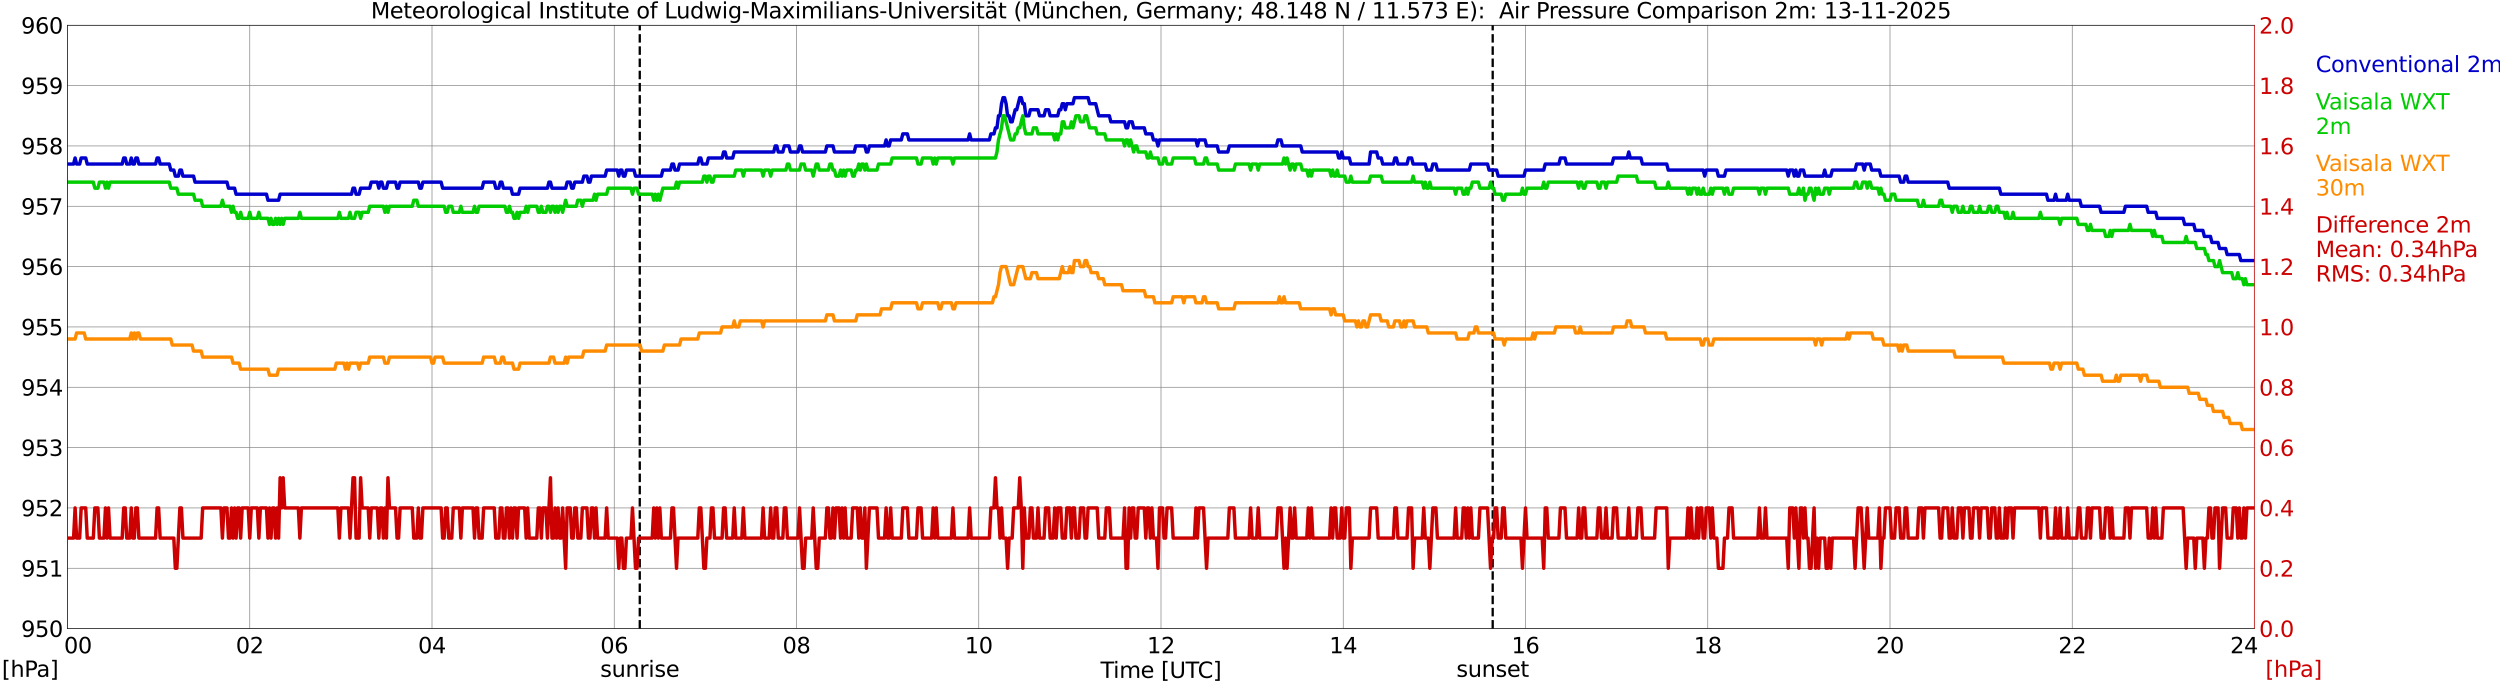 <?xml version="1.0" encoding="utf-8" standalone="no"?>
<!DOCTYPE svg PUBLIC "-//W3C//DTD SVG 1.1//EN"
  "http://www.w3.org/Graphics/SVG/1.1/DTD/svg11.dtd">
<svg xmlns:xlink="http://www.w3.org/1999/xlink" width="1085.4pt" height="296.64pt" viewBox="0 0 1085.4 296.64" xmlns="http://www.w3.org/2000/svg" version="1.1">
 <defs>
  <style type="text/css">*{stroke-linejoin: round; stroke-linecap: butt}</style>
 </defs>
 <g id="figure_1">
  <g id="patch_1">
   <path d="M 0 296.64 
L 1085.4 296.64 
L 1085.4 0 
L 0 0 
z
" style="fill: #ffffff"/>
  </g>
  <g id="axes_1">
   <g id="patch_2">
    <path d="M 29.306 272.909 
L 978.814 272.909 
L 978.814 10.976 
L 29.306 10.976 
z
" style="fill: #ffffff"/>
   </g>
   <g id="patch_3">
    <path d="M 978.814 272.909 
L 978.814 272.909 
L 978.814 10.976 
L 978.814 10.976 
z
" clip-path="url(#p82e5688d21)" style="fill: #d3d3d3; opacity: 0.25; stroke: #d3d3d3; stroke-linejoin: miter"/>
   </g>
   <g id="matplotlib.axis_1">
    <g id="xtick_1">
     <g id="line2d_1">
      <path d="M 29.306 272.909 
L 29.306 10.976 
" clip-path="url(#p82e5688d21)" style="fill: none; stroke: #808080; stroke-width: 0.3; stroke-linecap: square"/>
     </g>
     <g id="line2d_2"/>
     <g id="text_1">
      <!--    00 -->
      <g transform="translate(18.733 283.627) scale(0.095 -0.095)">
       <defs>
        <path id="DejaVuSans-20" transform="scale(0.016)"/>
        <path id="DejaVuSans-30" d="M 2034 4250 
Q 1547 4250 1301 3770 
Q 1056 3291 1056 2328 
Q 1056 1369 1301 889 
Q 1547 409 2034 409 
Q 2525 409 2770 889 
Q 3016 1369 3016 2328 
Q 3016 3291 2770 3770 
Q 2525 4250 2034 4250 
z
M 2034 4750 
Q 2819 4750 3233 4129 
Q 3647 3509 3647 2328 
Q 3647 1150 3233 529 
Q 2819 -91 2034 -91 
Q 1250 -91 836 529 
Q 422 1150 422 2328 
Q 422 3509 836 4129 
Q 1250 4750 2034 4750 
z
" transform="scale(0.016)"/>
       </defs>
       <use xlink:href="#DejaVuSans-20"/>
       <use xlink:href="#DejaVuSans-20" transform="translate(31.787 0)"/>
       <use xlink:href="#DejaVuSans-20" transform="translate(63.574 0)"/>
       <use xlink:href="#DejaVuSans-30" transform="translate(95.361 0)"/>
       <use xlink:href="#DejaVuSans-30" transform="translate(158.984 0)"/>
      </g>
     </g>
    </g>
    <g id="xtick_2">
     <g id="line2d_3">
      <path d="M 108.431 272.909 
L 108.431 10.976 
" clip-path="url(#p82e5688d21)" style="fill: none; stroke: #808080; stroke-width: 0.3; stroke-linecap: square"/>
     </g>
     <g id="line2d_4"/>
     <g id="text_2">
      <!-- 02 -->
      <g transform="translate(102.387 283.627) scale(0.095 -0.095)">
       <defs>
        <path id="DejaVuSans-32" d="M 1228 531 
L 3431 531 
L 3431 0 
L 469 0 
L 469 531 
Q 828 903 1448 1529 
Q 2069 2156 2228 2338 
Q 2531 2678 2651 2914 
Q 2772 3150 2772 3378 
Q 2772 3750 2511 3984 
Q 2250 4219 1831 4219 
Q 1534 4219 1204 4116 
Q 875 4013 500 3803 
L 500 4441 
Q 881 4594 1212 4672 
Q 1544 4750 1819 4750 
Q 2544 4750 2975 4387 
Q 3406 4025 3406 3419 
Q 3406 3131 3298 2873 
Q 3191 2616 2906 2266 
Q 2828 2175 2409 1742 
Q 1991 1309 1228 531 
z
" transform="scale(0.016)"/>
       </defs>
       <use xlink:href="#DejaVuSans-30"/>
       <use xlink:href="#DejaVuSans-32" transform="translate(63.623 0)"/>
      </g>
     </g>
    </g>
    <g id="xtick_3">
     <g id="line2d_5">
      <path d="M 187.557 272.909 
L 187.557 10.976 
" clip-path="url(#p82e5688d21)" style="fill: none; stroke: #808080; stroke-width: 0.3; stroke-linecap: square"/>
     </g>
     <g id="line2d_6"/>
     <g id="text_3">
      <!-- 04 -->
      <g transform="translate(181.513 283.627) scale(0.095 -0.095)">
       <defs>
        <path id="DejaVuSans-34" d="M 2419 4116 
L 825 1625 
L 2419 1625 
L 2419 4116 
z
M 2253 4666 
L 3047 4666 
L 3047 1625 
L 3713 1625 
L 3713 1100 
L 3047 1100 
L 3047 0 
L 2419 0 
L 2419 1100 
L 313 1100 
L 313 1709 
L 2253 4666 
z
" transform="scale(0.016)"/>
       </defs>
       <use xlink:href="#DejaVuSans-30"/>
       <use xlink:href="#DejaVuSans-34" transform="translate(63.623 0)"/>
      </g>
     </g>
    </g>
    <g id="xtick_4">
     <g id="line2d_7">
      <path d="M 266.683 272.909 
L 266.683 10.976 
" clip-path="url(#p82e5688d21)" style="fill: none; stroke: #808080; stroke-width: 0.3; stroke-linecap: square"/>
     </g>
     <g id="line2d_8"/>
     <g id="text_4">
      <!-- 06 -->
      <g transform="translate(260.638 283.627) scale(0.095 -0.095)">
       <defs>
        <path id="DejaVuSans-36" d="M 2113 2584 
Q 1688 2584 1439 2293 
Q 1191 2003 1191 1497 
Q 1191 994 1439 701 
Q 1688 409 2113 409 
Q 2538 409 2786 701 
Q 3034 994 3034 1497 
Q 3034 2003 2786 2293 
Q 2538 2584 2113 2584 
z
M 3366 4563 
L 3366 3988 
Q 3128 4100 2886 4159 
Q 2644 4219 2406 4219 
Q 1781 4219 1451 3797 
Q 1122 3375 1075 2522 
Q 1259 2794 1537 2939 
Q 1816 3084 2150 3084 
Q 2853 3084 3261 2657 
Q 3669 2231 3669 1497 
Q 3669 778 3244 343 
Q 2819 -91 2113 -91 
Q 1303 -91 875 529 
Q 447 1150 447 2328 
Q 447 3434 972 4092 
Q 1497 4750 2381 4750 
Q 2619 4750 2861 4703 
Q 3103 4656 3366 4563 
z
" transform="scale(0.016)"/>
       </defs>
       <use xlink:href="#DejaVuSans-30"/>
       <use xlink:href="#DejaVuSans-36" transform="translate(63.623 0)"/>
      </g>
     </g>
    </g>
    <g id="xtick_5">
     <g id="line2d_9">
      <path d="M 345.808 272.909 
L 345.808 10.976 
" clip-path="url(#p82e5688d21)" style="fill: none; stroke: #808080; stroke-width: 0.3; stroke-linecap: square"/>
     </g>
     <g id="line2d_10"/>
     <g id="text_5">
      <!-- 08 -->
      <g transform="translate(339.764 283.627) scale(0.095 -0.095)">
       <defs>
        <path id="DejaVuSans-38" d="M 2034 2216 
Q 1584 2216 1326 1975 
Q 1069 1734 1069 1313 
Q 1069 891 1326 650 
Q 1584 409 2034 409 
Q 2484 409 2743 651 
Q 3003 894 3003 1313 
Q 3003 1734 2745 1975 
Q 2488 2216 2034 2216 
z
M 1403 2484 
Q 997 2584 770 2862 
Q 544 3141 544 3541 
Q 544 4100 942 4425 
Q 1341 4750 2034 4750 
Q 2731 4750 3128 4425 
Q 3525 4100 3525 3541 
Q 3525 3141 3298 2862 
Q 3072 2584 2669 2484 
Q 3125 2378 3379 2068 
Q 3634 1759 3634 1313 
Q 3634 634 3220 271 
Q 2806 -91 2034 -91 
Q 1263 -91 848 271 
Q 434 634 434 1313 
Q 434 1759 690 2068 
Q 947 2378 1403 2484 
z
M 1172 3481 
Q 1172 3119 1398 2916 
Q 1625 2713 2034 2713 
Q 2441 2713 2670 2916 
Q 2900 3119 2900 3481 
Q 2900 3844 2670 4047 
Q 2441 4250 2034 4250 
Q 1625 4250 1398 4047 
Q 1172 3844 1172 3481 
z
" transform="scale(0.016)"/>
       </defs>
       <use xlink:href="#DejaVuSans-30"/>
       <use xlink:href="#DejaVuSans-38" transform="translate(63.623 0)"/>
      </g>
     </g>
    </g>
    <g id="xtick_6">
     <g id="line2d_11">
      <path d="M 424.934 272.909 
L 424.934 10.976 
" clip-path="url(#p82e5688d21)" style="fill: none; stroke: #808080; stroke-width: 0.3; stroke-linecap: square"/>
     </g>
     <g id="line2d_12"/>
     <g id="text_6">
      <!-- 10 -->
      <g transform="translate(418.89 283.627) scale(0.095 -0.095)">
       <defs>
        <path id="DejaVuSans-31" d="M 794 531 
L 1825 531 
L 1825 4091 
L 703 3866 
L 703 4441 
L 1819 4666 
L 2450 4666 
L 2450 531 
L 3481 531 
L 3481 0 
L 794 0 
L 794 531 
z
" transform="scale(0.016)"/>
       </defs>
       <use xlink:href="#DejaVuSans-31"/>
       <use xlink:href="#DejaVuSans-30" transform="translate(63.623 0)"/>
      </g>
     </g>
    </g>
    <g id="xtick_7">
     <g id="line2d_13">
      <path d="M 504.06 272.909 
L 504.06 10.976 
" clip-path="url(#p82e5688d21)" style="fill: none; stroke: #808080; stroke-width: 0.3; stroke-linecap: square"/>
     </g>
     <g id="line2d_14"/>
     <g id="text_7">
      <!-- 12 -->
      <g transform="translate(498.015 283.627) scale(0.095 -0.095)">
       <use xlink:href="#DejaVuSans-31"/>
       <use xlink:href="#DejaVuSans-32" transform="translate(63.623 0)"/>
      </g>
     </g>
    </g>
    <g id="xtick_8">
     <g id="line2d_15">
      <path d="M 583.185 272.909 
L 583.185 10.976 
" clip-path="url(#p82e5688d21)" style="fill: none; stroke: #808080; stroke-width: 0.3; stroke-linecap: square"/>
     </g>
     <g id="line2d_16"/>
     <g id="text_8">
      <!-- 14 -->
      <g transform="translate(577.141 283.627) scale(0.095 -0.095)">
       <use xlink:href="#DejaVuSans-31"/>
       <use xlink:href="#DejaVuSans-34" transform="translate(63.623 0)"/>
      </g>
     </g>
    </g>
    <g id="xtick_9">
     <g id="line2d_17">
      <path d="M 662.311 272.909 
L 662.311 10.976 
" clip-path="url(#p82e5688d21)" style="fill: none; stroke: #808080; stroke-width: 0.3; stroke-linecap: square"/>
     </g>
     <g id="line2d_18"/>
     <g id="text_9">
      <!-- 16 -->
      <g transform="translate(656.267 283.627) scale(0.095 -0.095)">
       <use xlink:href="#DejaVuSans-31"/>
       <use xlink:href="#DejaVuSans-36" transform="translate(63.623 0)"/>
      </g>
     </g>
    </g>
    <g id="xtick_10">
     <g id="line2d_19">
      <path d="M 741.437 272.909 
L 741.437 10.976 
" clip-path="url(#p82e5688d21)" style="fill: none; stroke: #808080; stroke-width: 0.3; stroke-linecap: square"/>
     </g>
     <g id="line2d_20"/>
     <g id="text_10">
      <!-- 18 -->
      <g transform="translate(735.392 283.627) scale(0.095 -0.095)">
       <use xlink:href="#DejaVuSans-31"/>
       <use xlink:href="#DejaVuSans-38" transform="translate(63.623 0)"/>
      </g>
     </g>
    </g>
    <g id="xtick_11">
     <g id="line2d_21">
      <path d="M 820.562 272.909 
L 820.562 10.976 
" clip-path="url(#p82e5688d21)" style="fill: none; stroke: #808080; stroke-width: 0.3; stroke-linecap: square"/>
     </g>
     <g id="line2d_22"/>
     <g id="text_11">
      <!-- 20 -->
      <g transform="translate(814.518 283.627) scale(0.095 -0.095)">
       <use xlink:href="#DejaVuSans-32"/>
       <use xlink:href="#DejaVuSans-30" transform="translate(63.623 0)"/>
      </g>
     </g>
    </g>
    <g id="xtick_12">
     <g id="line2d_23">
      <path d="M 899.688 272.909 
L 899.688 10.976 
" clip-path="url(#p82e5688d21)" style="fill: none; stroke: #808080; stroke-width: 0.3; stroke-linecap: square"/>
     </g>
     <g id="line2d_24"/>
     <g id="text_12">
      <!-- 22 -->
      <g transform="translate(893.644 283.627) scale(0.095 -0.095)">
       <use xlink:href="#DejaVuSans-32"/>
       <use xlink:href="#DejaVuSans-32" transform="translate(63.623 0)"/>
      </g>
     </g>
    </g>
    <g id="xtick_13">
     <g id="line2d_25">
      <path d="M 978.814 272.909 
L 978.814 10.976 
" clip-path="url(#p82e5688d21)" style="fill: none; stroke: #808080; stroke-width: 0.3; stroke-linecap: square"/>
     </g>
     <g id="line2d_26"/>
     <g id="text_13">
      <!-- 24    -->
      <g transform="translate(968.241 283.627) scale(0.095 -0.095)">
       <use xlink:href="#DejaVuSans-32"/>
       <use xlink:href="#DejaVuSans-34" transform="translate(63.623 0)"/>
       <use xlink:href="#DejaVuSans-20" transform="translate(127.246 0)"/>
       <use xlink:href="#DejaVuSans-20" transform="translate(159.033 0)"/>
       <use xlink:href="#DejaVuSans-20" transform="translate(190.82 0)"/>
      </g>
     </g>
    </g>
    <g id="text_14">
     <!-- Time [UTC] -->
     <g transform="translate(477.806 294.322) scale(0.095 -0.095)">
      <defs>
       <path id="DejaVuSans-54" d="M -19 4666 
L 3928 4666 
L 3928 4134 
L 2272 4134 
L 2272 0 
L 1638 0 
L 1638 4134 
L -19 4134 
L -19 4666 
z
" transform="scale(0.016)"/>
       <path id="DejaVuSans-69" d="M 603 3500 
L 1178 3500 
L 1178 0 
L 603 0 
L 603 3500 
z
M 603 4863 
L 1178 4863 
L 1178 4134 
L 603 4134 
L 603 4863 
z
" transform="scale(0.016)"/>
       <path id="DejaVuSans-6d" d="M 3328 2828 
Q 3544 3216 3844 3400 
Q 4144 3584 4550 3584 
Q 5097 3584 5394 3201 
Q 5691 2819 5691 2113 
L 5691 0 
L 5113 0 
L 5113 2094 
Q 5113 2597 4934 2840 
Q 4756 3084 4391 3084 
Q 3944 3084 3684 2787 
Q 3425 2491 3425 1978 
L 3425 0 
L 2847 0 
L 2847 2094 
Q 2847 2600 2669 2842 
Q 2491 3084 2119 3084 
Q 1678 3084 1418 2786 
Q 1159 2488 1159 1978 
L 1159 0 
L 581 0 
L 581 3500 
L 1159 3500 
L 1159 2956 
Q 1356 3278 1631 3431 
Q 1906 3584 2284 3584 
Q 2666 3584 2933 3390 
Q 3200 3197 3328 2828 
z
" transform="scale(0.016)"/>
       <path id="DejaVuSans-65" d="M 3597 1894 
L 3597 1613 
L 953 1613 
Q 991 1019 1311 708 
Q 1631 397 2203 397 
Q 2534 397 2845 478 
Q 3156 559 3463 722 
L 3463 178 
Q 3153 47 2828 -22 
Q 2503 -91 2169 -91 
Q 1331 -91 842 396 
Q 353 884 353 1716 
Q 353 2575 817 3079 
Q 1281 3584 2069 3584 
Q 2775 3584 3186 3129 
Q 3597 2675 3597 1894 
z
M 3022 2063 
Q 3016 2534 2758 2815 
Q 2500 3097 2075 3097 
Q 1594 3097 1305 2825 
Q 1016 2553 972 2059 
L 3022 2063 
z
" transform="scale(0.016)"/>
       <path id="DejaVuSans-5b" d="M 550 4863 
L 1875 4863 
L 1875 4416 
L 1125 4416 
L 1125 -397 
L 1875 -397 
L 1875 -844 
L 550 -844 
L 550 4863 
z
" transform="scale(0.016)"/>
       <path id="DejaVuSans-55" d="M 556 4666 
L 1191 4666 
L 1191 1831 
Q 1191 1081 1462 751 
Q 1734 422 2344 422 
Q 2950 422 3222 751 
Q 3494 1081 3494 1831 
L 3494 4666 
L 4128 4666 
L 4128 1753 
Q 4128 841 3676 375 
Q 3225 -91 2344 -91 
Q 1459 -91 1007 375 
Q 556 841 556 1753 
L 556 4666 
z
" transform="scale(0.016)"/>
       <path id="DejaVuSans-43" d="M 4122 4306 
L 4122 3641 
Q 3803 3938 3442 4084 
Q 3081 4231 2675 4231 
Q 1875 4231 1450 3742 
Q 1025 3253 1025 2328 
Q 1025 1406 1450 917 
Q 1875 428 2675 428 
Q 3081 428 3442 575 
Q 3803 722 4122 1019 
L 4122 359 
Q 3791 134 3420 21 
Q 3050 -91 2638 -91 
Q 1578 -91 968 557 
Q 359 1206 359 2328 
Q 359 3453 968 4101 
Q 1578 4750 2638 4750 
Q 3056 4750 3426 4639 
Q 3797 4528 4122 4306 
z
" transform="scale(0.016)"/>
       <path id="DejaVuSans-5d" d="M 1947 4863 
L 1947 -844 
L 622 -844 
L 622 -397 
L 1369 -397 
L 1369 4416 
L 622 4416 
L 622 4863 
L 1947 4863 
z
" transform="scale(0.016)"/>
      </defs>
      <use xlink:href="#DejaVuSans-54"/>
      <use xlink:href="#DejaVuSans-69" transform="translate(57.959 0)"/>
      <use xlink:href="#DejaVuSans-6d" transform="translate(85.742 0)"/>
      <use xlink:href="#DejaVuSans-65" transform="translate(183.154 0)"/>
      <use xlink:href="#DejaVuSans-20" transform="translate(244.678 0)"/>
      <use xlink:href="#DejaVuSans-5b" transform="translate(276.465 0)"/>
      <use xlink:href="#DejaVuSans-55" transform="translate(315.479 0)"/>
      <use xlink:href="#DejaVuSans-54" transform="translate(388.672 0)"/>
      <use xlink:href="#DejaVuSans-43" transform="translate(443.881 0)"/>
      <use xlink:href="#DejaVuSans-5d" transform="translate(513.705 0)"/>
     </g>
    </g>
   </g>
   <g id="matplotlib.axis_2">
    <g id="ytick_1">
     <g id="line2d_27">
      <path d="M 29.306 272.909 
L 978.814 272.909 
" clip-path="url(#p82e5688d21)" style="fill: none; stroke: #808080; stroke-width: 0.3; stroke-linecap: square"/>
     </g>
     <g id="line2d_28"/>
     <g id="text_15">
      <!-- 950 -->
      <g transform="translate(9.173 276.518) scale(0.095 -0.095)">
       <defs>
        <path id="DejaVuSans-39" d="M 703 97 
L 703 672 
Q 941 559 1184 500 
Q 1428 441 1663 441 
Q 2288 441 2617 861 
Q 2947 1281 2994 2138 
Q 2813 1869 2534 1725 
Q 2256 1581 1919 1581 
Q 1219 1581 811 2004 
Q 403 2428 403 3163 
Q 403 3881 828 4315 
Q 1253 4750 1959 4750 
Q 2769 4750 3195 4129 
Q 3622 3509 3622 2328 
Q 3622 1225 3098 567 
Q 2575 -91 1691 -91 
Q 1453 -91 1209 -44 
Q 966 3 703 97 
z
M 1959 2075 
Q 2384 2075 2632 2365 
Q 2881 2656 2881 3163 
Q 2881 3666 2632 3958 
Q 2384 4250 1959 4250 
Q 1534 4250 1286 3958 
Q 1038 3666 1038 3163 
Q 1038 2656 1286 2365 
Q 1534 2075 1959 2075 
z
" transform="scale(0.016)"/>
        <path id="DejaVuSans-35" d="M 691 4666 
L 3169 4666 
L 3169 4134 
L 1269 4134 
L 1269 2991 
Q 1406 3038 1543 3061 
Q 1681 3084 1819 3084 
Q 2600 3084 3056 2656 
Q 3513 2228 3513 1497 
Q 3513 744 3044 326 
Q 2575 -91 1722 -91 
Q 1428 -91 1123 -41 
Q 819 9 494 109 
L 494 744 
Q 775 591 1075 516 
Q 1375 441 1709 441 
Q 2250 441 2565 725 
Q 2881 1009 2881 1497 
Q 2881 1984 2565 2268 
Q 2250 2553 1709 2553 
Q 1456 2553 1204 2497 
Q 953 2441 691 2322 
L 691 4666 
z
" transform="scale(0.016)"/>
       </defs>
       <use xlink:href="#DejaVuSans-39"/>
       <use xlink:href="#DejaVuSans-35" transform="translate(63.623 0)"/>
       <use xlink:href="#DejaVuSans-30" transform="translate(127.246 0)"/>
      </g>
     </g>
    </g>
    <g id="ytick_2">
     <g id="line2d_29">
      <path d="M 29.306 246.715 
L 978.814 246.715 
" clip-path="url(#p82e5688d21)" style="fill: none; stroke: #808080; stroke-width: 0.3; stroke-linecap: square"/>
     </g>
     <g id="line2d_30"/>
     <g id="text_16">
      <!-- 951 -->
      <g transform="translate(9.173 250.325) scale(0.095 -0.095)">
       <use xlink:href="#DejaVuSans-39"/>
       <use xlink:href="#DejaVuSans-35" transform="translate(63.623 0)"/>
       <use xlink:href="#DejaVuSans-31" transform="translate(127.246 0)"/>
      </g>
     </g>
    </g>
    <g id="ytick_3">
     <g id="line2d_31">
      <path d="M 29.306 220.522 
L 978.814 220.522 
" clip-path="url(#p82e5688d21)" style="fill: none; stroke: #808080; stroke-width: 0.3; stroke-linecap: square"/>
     </g>
     <g id="line2d_32"/>
     <g id="text_17">
      <!-- 952 -->
      <g transform="translate(9.173 224.131) scale(0.095 -0.095)">
       <use xlink:href="#DejaVuSans-39"/>
       <use xlink:href="#DejaVuSans-35" transform="translate(63.623 0)"/>
       <use xlink:href="#DejaVuSans-32" transform="translate(127.246 0)"/>
      </g>
     </g>
    </g>
    <g id="ytick_4">
     <g id="line2d_33">
      <path d="M 29.306 194.329 
L 978.814 194.329 
" clip-path="url(#p82e5688d21)" style="fill: none; stroke: #808080; stroke-width: 0.3; stroke-linecap: square"/>
     </g>
     <g id="line2d_34"/>
     <g id="text_18">
      <!-- 953 -->
      <g transform="translate(9.173 197.938) scale(0.095 -0.095)">
       <defs>
        <path id="DejaVuSans-33" d="M 2597 2516 
Q 3050 2419 3304 2112 
Q 3559 1806 3559 1356 
Q 3559 666 3084 287 
Q 2609 -91 1734 -91 
Q 1441 -91 1130 -33 
Q 819 25 488 141 
L 488 750 
Q 750 597 1062 519 
Q 1375 441 1716 441 
Q 2309 441 2620 675 
Q 2931 909 2931 1356 
Q 2931 1769 2642 2001 
Q 2353 2234 1838 2234 
L 1294 2234 
L 1294 2753 
L 1863 2753 
Q 2328 2753 2575 2939 
Q 2822 3125 2822 3475 
Q 2822 3834 2567 4026 
Q 2313 4219 1838 4219 
Q 1578 4219 1281 4162 
Q 984 4106 628 3988 
L 628 4550 
Q 988 4650 1302 4700 
Q 1616 4750 1894 4750 
Q 2613 4750 3031 4423 
Q 3450 4097 3450 3541 
Q 3450 3153 3228 2886 
Q 3006 2619 2597 2516 
z
" transform="scale(0.016)"/>
       </defs>
       <use xlink:href="#DejaVuSans-39"/>
       <use xlink:href="#DejaVuSans-35" transform="translate(63.623 0)"/>
       <use xlink:href="#DejaVuSans-33" transform="translate(127.246 0)"/>
      </g>
     </g>
    </g>
    <g id="ytick_5">
     <g id="line2d_35">
      <path d="M 29.306 168.136 
L 978.814 168.136 
" clip-path="url(#p82e5688d21)" style="fill: none; stroke: #808080; stroke-width: 0.3; stroke-linecap: square"/>
     </g>
     <g id="line2d_36"/>
     <g id="text_19">
      <!-- 954 -->
      <g transform="translate(9.173 171.745) scale(0.095 -0.095)">
       <use xlink:href="#DejaVuSans-39"/>
       <use xlink:href="#DejaVuSans-35" transform="translate(63.623 0)"/>
       <use xlink:href="#DejaVuSans-34" transform="translate(127.246 0)"/>
      </g>
     </g>
    </g>
    <g id="ytick_6">
     <g id="line2d_37">
      <path d="M 29.306 141.942 
L 978.814 141.942 
" clip-path="url(#p82e5688d21)" style="fill: none; stroke: #808080; stroke-width: 0.3; stroke-linecap: square"/>
     </g>
     <g id="line2d_38"/>
     <g id="text_20">
      <!-- 955 -->
      <g transform="translate(9.173 145.551) scale(0.095 -0.095)">
       <use xlink:href="#DejaVuSans-39"/>
       <use xlink:href="#DejaVuSans-35" transform="translate(63.623 0)"/>
       <use xlink:href="#DejaVuSans-35" transform="translate(127.246 0)"/>
      </g>
     </g>
    </g>
    <g id="ytick_7">
     <g id="line2d_39">
      <path d="M 29.306 115.749 
L 978.814 115.749 
" clip-path="url(#p82e5688d21)" style="fill: none; stroke: #808080; stroke-width: 0.3; stroke-linecap: square"/>
     </g>
     <g id="line2d_40"/>
     <g id="text_21">
      <!-- 956 -->
      <g transform="translate(9.173 119.358) scale(0.095 -0.095)">
       <use xlink:href="#DejaVuSans-39"/>
       <use xlink:href="#DejaVuSans-35" transform="translate(63.623 0)"/>
       <use xlink:href="#DejaVuSans-36" transform="translate(127.246 0)"/>
      </g>
     </g>
    </g>
    <g id="ytick_8">
     <g id="line2d_41">
      <path d="M 29.306 89.556 
L 978.814 89.556 
" clip-path="url(#p82e5688d21)" style="fill: none; stroke: #808080; stroke-width: 0.3; stroke-linecap: square"/>
     </g>
     <g id="line2d_42"/>
     <g id="text_22">
      <!-- 957 -->
      <g transform="translate(9.173 93.165) scale(0.095 -0.095)">
       <defs>
        <path id="DejaVuSans-37" d="M 525 4666 
L 3525 4666 
L 3525 4397 
L 1831 0 
L 1172 0 
L 2766 4134 
L 525 4134 
L 525 4666 
z
" transform="scale(0.016)"/>
       </defs>
       <use xlink:href="#DejaVuSans-39"/>
       <use xlink:href="#DejaVuSans-35" transform="translate(63.623 0)"/>
       <use xlink:href="#DejaVuSans-37" transform="translate(127.246 0)"/>
      </g>
     </g>
    </g>
    <g id="ytick_9">
     <g id="line2d_43">
      <path d="M 29.306 63.362 
L 978.814 63.362 
" clip-path="url(#p82e5688d21)" style="fill: none; stroke: #808080; stroke-width: 0.3; stroke-linecap: square"/>
     </g>
     <g id="line2d_44"/>
     <g id="text_23">
      <!-- 958 -->
      <g transform="translate(9.173 66.972) scale(0.095 -0.095)">
       <use xlink:href="#DejaVuSans-39"/>
       <use xlink:href="#DejaVuSans-35" transform="translate(63.623 0)"/>
       <use xlink:href="#DejaVuSans-38" transform="translate(127.246 0)"/>
      </g>
     </g>
    </g>
    <g id="ytick_10">
     <g id="line2d_45">
      <path d="M 29.306 37.169 
L 978.814 37.169 
" clip-path="url(#p82e5688d21)" style="fill: none; stroke: #808080; stroke-width: 0.3; stroke-linecap: square"/>
     </g>
     <g id="line2d_46"/>
     <g id="text_24">
      <!-- 959 -->
      <g transform="translate(9.173 40.778) scale(0.095 -0.095)">
       <use xlink:href="#DejaVuSans-39"/>
       <use xlink:href="#DejaVuSans-35" transform="translate(63.623 0)"/>
       <use xlink:href="#DejaVuSans-39" transform="translate(127.246 0)"/>
      </g>
     </g>
    </g>
    <g id="ytick_11">
     <g id="line2d_47">
      <path d="M 29.306 10.976 
L 978.814 10.976 
" clip-path="url(#p82e5688d21)" style="fill: none; stroke: #808080; stroke-width: 0.3; stroke-linecap: square"/>
     </g>
     <g id="line2d_48"/>
     <g id="text_25">
      <!-- 960 -->
      <g transform="translate(9.173 14.585) scale(0.095 -0.095)">
       <use xlink:href="#DejaVuSans-39"/>
       <use xlink:href="#DejaVuSans-36" transform="translate(63.623 0)"/>
       <use xlink:href="#DejaVuSans-30" transform="translate(127.246 0)"/>
      </g>
     </g>
    </g>
   </g>
   <g id="line2d_49">
    <path d="M 277.76 272.909 
L 277.76 10.976 
" clip-path="url(#p82e5688d21)" style="fill: none; stroke-dasharray: 3.7,1.6; stroke-dashoffset: 0; stroke: #000000"/>
   </g>
   <g id="line2d_50">
    <path d="M 648.068 272.909 
L 648.068 10.976 
" clip-path="url(#p82e5688d21)" style="fill: none; stroke-dasharray: 3.7,1.6; stroke-dashoffset: 0; stroke: #000000"/>
   </g>
   <g id="line2d_51">
    <path d="M 29.306 71.22 
L 31.943 71.22 
L 32.603 68.601 
L 33.262 71.22 
L 34.581 71.22 
L 35.24 68.601 
L 37.218 68.601 
L 37.878 71.22 
L 53.043 71.22 
L 53.703 68.601 
L 54.362 68.601 
L 55.022 71.22 
L 56.34 71.22 
L 57 68.601 
L 57.659 71.22 
L 58.319 71.22 
L 58.978 68.601 
L 59.637 68.601 
L 60.297 71.22 
L 67.55 71.22 
L 68.209 68.601 
L 68.869 68.601 
L 69.528 71.22 
L 73.484 71.22 
L 74.144 73.84 
L 75.462 73.84 
L 76.122 76.459 
L 77.441 76.459 
L 78.1 73.84 
L 78.759 73.84 
L 79.419 76.459 
L 84.034 76.459 
L 84.694 79.078 
L 98.541 79.078 
L 99.2 81.698 
L 101.838 81.698 
L 102.497 84.317 
L 115.685 84.317 
L 116.344 86.936 
L 120.96 86.936 
L 121.619 84.317 
L 152.61 84.317 
L 153.269 81.698 
L 153.929 81.698 
L 154.588 84.317 
L 155.907 84.317 
L 156.566 81.698 
L 160.523 81.698 
L 161.182 79.078 
L 163.819 79.078 
L 164.479 81.698 
L 165.138 79.078 
L 165.798 79.078 
L 166.457 81.698 
L 167.776 81.698 
L 168.435 79.078 
L 171.732 79.078 
L 172.391 81.698 
L 173.051 81.698 
L 173.71 79.078 
L 181.623 79.078 
L 182.282 81.698 
L 182.941 81.698 
L 183.601 79.078 
L 191.513 79.078 
L 192.173 81.698 
L 209.317 81.698 
L 209.976 79.078 
L 214.592 79.078 
L 215.251 81.698 
L 216.57 81.698 
L 217.229 79.078 
L 217.889 79.078 
L 218.548 81.698 
L 221.845 81.698 
L 222.504 84.317 
L 225.142 84.317 
L 225.801 81.698 
L 237.67 81.698 
L 238.329 79.078 
L 238.989 79.078 
L 239.648 81.698 
L 245.583 81.698 
L 246.242 79.078 
L 247.561 79.078 
L 248.22 81.698 
L 248.88 81.698 
L 249.539 79.078 
L 252.836 79.078 
L 253.495 76.459 
L 254.814 76.459 
L 255.473 79.078 
L 256.133 79.078 
L 256.792 76.459 
L 262.726 76.459 
L 263.386 73.84 
L 268.002 73.84 
L 268.661 76.459 
L 269.32 73.84 
L 269.98 73.84 
L 270.639 76.459 
L 271.298 76.459 
L 271.958 73.84 
L 275.255 73.84 
L 275.914 76.459 
L 287.124 76.459 
L 287.783 73.84 
L 291.08 73.84 
L 291.739 71.22 
L 292.399 71.22 
L 293.058 73.84 
L 294.377 73.84 
L 295.036 71.22 
L 302.949 71.22 
L 303.608 68.601 
L 304.267 68.601 
L 304.927 71.22 
L 306.905 71.22 
L 307.564 68.601 
L 313.499 68.601 
L 314.158 65.982 
L 314.818 65.982 
L 315.477 68.601 
L 318.114 68.601 
L 318.774 65.982 
L 335.918 65.982 
L 336.577 63.362 
L 337.236 63.362 
L 337.896 65.982 
L 339.874 65.982 
L 340.533 63.362 
L 342.512 63.362 
L 343.171 65.982 
L 346.468 65.982 
L 347.127 63.362 
L 347.787 63.362 
L 348.446 65.982 
L 358.337 65.982 
L 358.996 63.362 
L 361.634 63.362 
L 362.293 65.982 
L 370.865 65.982 
L 371.524 63.362 
L 375.481 63.362 
L 376.14 65.982 
L 376.799 65.982 
L 377.459 63.362 
L 384.053 63.362 
L 384.712 60.743 
L 385.371 63.362 
L 386.031 63.362 
L 386.69 60.743 
L 391.306 60.743 
L 391.965 58.124 
L 393.943 58.124 
L 394.603 60.743 
L 420.318 60.743 
L 420.978 58.124 
L 421.637 60.743 
L 429.55 60.743 
L 430.209 58.124 
L 431.528 58.124 
L 432.187 55.504 
L 432.847 55.504 
L 433.506 50.266 
L 434.165 50.266 
L 434.825 45.027 
L 435.484 42.408 
L 436.144 42.408 
L 436.803 45.027 
L 437.462 50.266 
L 438.122 50.266 
L 438.781 52.885 
L 439.44 52.885 
L 440.759 47.646 
L 441.419 47.646 
L 442.737 42.408 
L 443.397 42.408 
L 444.056 45.027 
L 444.716 45.027 
L 445.375 50.266 
L 446.694 50.266 
L 447.353 47.646 
L 450.65 47.646 
L 451.309 50.266 
L 453.287 50.266 
L 453.947 47.646 
L 455.266 47.646 
L 455.925 50.266 
L 459.222 50.266 
L 459.881 47.646 
L 460.541 47.646 
L 461.2 45.027 
L 461.859 45.027 
L 462.519 47.646 
L 463.178 45.027 
L 465.816 45.027 
L 466.475 42.408 
L 472.409 42.408 
L 473.069 45.027 
L 475.706 45.027 
L 477.025 50.266 
L 481.641 50.266 
L 482.3 52.885 
L 488.235 52.885 
L 488.894 55.504 
L 489.553 55.504 
L 490.213 52.885 
L 491.532 52.885 
L 492.191 55.504 
L 496.807 55.504 
L 497.466 58.124 
L 500.103 58.124 
L 500.763 60.743 
L 502.082 60.743 
L 502.741 63.362 
L 503.4 60.743 
L 519.226 60.743 
L 519.885 63.362 
L 520.544 60.743 
L 523.182 60.743 
L 523.841 63.362 
L 528.457 63.362 
L 529.116 65.982 
L 533.073 65.982 
L 533.732 63.362 
L 554.173 63.362 
L 554.832 60.743 
L 556.151 60.743 
L 556.81 63.362 
L 564.723 63.362 
L 565.382 65.982 
L 580.548 65.982 
L 581.207 68.601 
L 581.867 68.601 
L 582.526 65.982 
L 583.185 68.601 
L 585.823 68.601 
L 586.482 71.22 
L 594.395 71.22 
L 595.054 65.982 
L 597.692 65.982 
L 598.351 68.601 
L 599.67 68.601 
L 600.329 71.22 
L 604.945 71.22 
L 605.604 68.601 
L 606.264 68.601 
L 606.923 71.22 
L 610.879 71.22 
L 611.539 68.601 
L 612.858 68.601 
L 613.517 71.22 
L 618.792 71.22 
L 619.451 73.84 
L 621.429 73.84 
L 622.089 71.22 
L 623.408 71.22 
L 624.067 73.84 
L 637.914 73.84 
L 638.573 71.22 
L 645.827 71.22 
L 646.486 73.84 
L 649.783 73.84 
L 650.442 76.459 
L 661.652 76.459 
L 662.311 73.84 
L 670.224 73.84 
L 670.883 71.22 
L 676.817 71.22 
L 677.477 68.601 
L 679.455 68.601 
L 680.114 71.22 
L 699.896 71.22 
L 700.555 68.601 
L 706.49 68.601 
L 707.149 65.982 
L 707.808 68.601 
L 712.424 68.601 
L 713.083 71.22 
L 723.633 71.22 
L 724.293 73.84 
L 739.459 73.84 
L 740.118 76.459 
L 740.777 73.84 
L 745.393 73.84 
L 746.052 76.459 
L 748.69 76.459 
L 749.349 73.84 
L 775.725 73.84 
L 776.384 76.459 
L 777.043 73.84 
L 778.362 73.84 
L 779.021 76.459 
L 779.681 73.84 
L 780.34 76.459 
L 781 76.459 
L 781.659 73.84 
L 782.978 73.84 
L 783.637 76.459 
L 791.55 76.459 
L 792.209 73.84 
L 792.868 76.459 
L 794.847 76.459 
L 795.506 73.84 
L 805.397 73.84 
L 806.056 71.22 
L 808.694 71.22 
L 809.353 73.84 
L 810.012 71.22 
L 811.99 71.22 
L 812.65 73.84 
L 815.947 73.84 
L 816.606 76.459 
L 824.519 76.459 
L 825.178 79.078 
L 826.497 79.078 
L 827.156 76.459 
L 827.816 76.459 
L 828.475 79.078 
L 845.619 79.078 
L 846.278 81.698 
L 868.038 81.698 
L 868.697 84.317 
L 888.479 84.317 
L 889.138 86.936 
L 891.775 86.936 
L 892.435 84.317 
L 893.094 86.936 
L 897.051 86.936 
L 897.71 84.317 
L 898.369 86.936 
L 902.985 86.936 
L 903.644 89.556 
L 911.557 89.556 
L 912.216 92.175 
L 922.107 92.175 
L 922.766 89.556 
L 931.998 89.556 
L 932.657 92.175 
L 935.954 92.175 
L 936.613 94.794 
L 947.823 94.794 
L 948.482 97.414 
L 952.438 97.414 
L 953.098 100.033 
L 956.395 100.033 
L 957.054 102.652 
L 959.692 102.652 
L 960.351 105.272 
L 962.989 105.272 
L 963.648 107.891 
L 966.285 107.891 
L 966.945 110.51 
L 972.22 110.51 
L 972.879 113.13 
L 978.154 113.13 
L 978.154 113.13 
" clip-path="url(#p82e5688d21)" style="fill: none; stroke: #0000cc; stroke-width: 1.5; stroke-linecap: square"/>
   </g>
   <g id="line2d_52">
    <path d="M 29.306 79.078 
L 40.515 79.078 
L 41.175 81.698 
L 42.493 81.698 
L 43.153 79.078 
L 45.131 79.078 
L 45.79 81.698 
L 46.45 79.078 
L 47.109 81.698 
L 47.768 79.078 
L 73.484 79.078 
L 74.144 81.698 
L 76.781 81.698 
L 77.441 84.317 
L 84.034 84.317 
L 84.694 86.936 
L 87.331 86.936 
L 87.991 89.556 
L 95.903 89.556 
L 96.563 86.936 
L 97.222 89.556 
L 99.86 89.556 
L 100.519 92.175 
L 101.178 89.556 
L 101.838 92.175 
L 102.497 92.175 
L 103.156 94.794 
L 103.816 94.794 
L 104.475 92.175 
L 105.135 94.794 
L 107.772 94.794 
L 108.431 92.175 
L 109.091 94.794 
L 111.728 94.794 
L 112.388 92.175 
L 113.047 94.794 
L 116.344 94.794 
L 117.003 97.414 
L 117.663 94.794 
L 118.322 97.414 
L 118.982 97.414 
L 119.641 94.794 
L 120.3 97.414 
L 120.96 94.794 
L 121.619 97.414 
L 122.278 94.794 
L 122.938 97.414 
L 123.597 94.794 
L 129.532 94.794 
L 130.191 92.175 
L 130.85 94.794 
L 146.676 94.794 
L 147.335 92.175 
L 147.994 94.794 
L 151.291 94.794 
L 151.951 92.175 
L 152.61 94.794 
L 153.929 94.794 
L 154.588 92.175 
L 155.907 92.175 
L 156.566 94.794 
L 157.226 92.175 
L 159.863 92.175 
L 160.523 89.556 
L 166.457 89.556 
L 167.116 92.175 
L 167.776 89.556 
L 168.435 92.175 
L 169.094 89.556 
L 178.985 89.556 
L 179.645 86.936 
L 180.963 86.936 
L 181.623 89.556 
L 192.832 89.556 
L 193.492 92.175 
L 194.151 92.175 
L 194.81 89.556 
L 196.129 89.556 
L 196.788 92.175 
L 199.426 92.175 
L 200.085 89.556 
L 200.745 92.175 
L 205.36 92.175 
L 206.02 89.556 
L 206.679 92.175 
L 207.339 92.175 
L 207.998 89.556 
L 219.207 89.556 
L 219.867 92.175 
L 220.526 92.175 
L 221.186 89.556 
L 221.845 92.175 
L 222.504 92.175 
L 223.164 94.794 
L 223.823 94.794 
L 224.482 92.175 
L 225.142 94.794 
L 225.801 92.175 
L 227.779 92.175 
L 228.439 89.556 
L 229.098 92.175 
L 229.757 89.556 
L 233.054 89.556 
L 233.714 92.175 
L 234.373 92.175 
L 235.033 89.556 
L 235.692 92.175 
L 237.011 92.175 
L 237.67 89.556 
L 238.329 89.556 
L 238.989 92.175 
L 239.648 89.556 
L 240.308 89.556 
L 240.967 92.175 
L 241.626 89.556 
L 242.286 92.175 
L 242.945 89.556 
L 243.604 89.556 
L 244.264 92.175 
L 245.583 86.936 
L 246.242 89.556 
L 250.198 89.556 
L 250.858 86.936 
L 252.176 86.936 
L 252.836 89.556 
L 253.495 86.936 
L 257.451 86.936 
L 258.111 84.317 
L 258.77 86.936 
L 259.43 84.317 
L 263.386 84.317 
L 264.045 81.698 
L 273.936 81.698 
L 274.595 84.317 
L 275.255 81.698 
L 276.573 81.698 
L 277.233 84.317 
L 283.167 84.317 
L 283.827 86.936 
L 284.486 84.317 
L 285.145 86.936 
L 285.805 84.317 
L 286.464 86.936 
L 287.783 81.698 
L 293.058 81.698 
L 293.717 79.078 
L 294.377 81.698 
L 295.036 79.078 
L 304.927 79.078 
L 305.586 76.459 
L 306.246 76.459 
L 306.905 79.078 
L 307.564 76.459 
L 308.224 76.459 
L 308.883 79.078 
L 309.543 79.078 
L 310.202 76.459 
L 318.774 76.459 
L 319.433 73.84 
L 322.071 73.84 
L 322.73 76.459 
L 323.39 73.84 
L 330.643 73.84 
L 331.302 76.459 
L 331.961 73.84 
L 333.94 73.84 
L 334.599 76.459 
L 335.258 73.84 
L 341.193 73.84 
L 341.852 71.22 
L 342.512 71.22 
L 343.171 73.84 
L 347.127 73.84 
L 347.787 71.22 
L 349.105 71.22 
L 349.765 73.84 
L 352.402 73.84 
L 353.062 76.459 
L 354.38 71.22 
L 355.04 71.22 
L 355.699 73.84 
L 359.655 73.84 
L 360.315 71.22 
L 360.974 71.22 
L 361.634 73.84 
L 362.293 73.84 
L 362.952 76.459 
L 364.271 76.459 
L 364.93 73.84 
L 365.59 76.459 
L 366.249 73.84 
L 366.909 76.459 
L 367.568 73.84 
L 369.546 73.84 
L 370.206 76.459 
L 370.865 76.459 
L 371.524 73.84 
L 372.184 73.84 
L 372.843 71.22 
L 373.502 73.84 
L 374.162 71.22 
L 374.821 71.22 
L 375.481 73.84 
L 376.14 71.22 
L 376.799 73.84 
L 380.756 73.84 
L 381.415 71.22 
L 386.69 71.22 
L 387.349 68.601 
L 397.899 68.601 
L 398.559 71.22 
L 399.878 71.22 
L 400.537 68.601 
L 404.493 68.601 
L 405.153 71.22 
L 405.812 68.601 
L 406.471 71.22 
L 407.131 68.601 
L 413.065 68.601 
L 413.725 71.22 
L 414.384 68.601 
L 432.187 68.601 
L 432.847 65.982 
L 433.506 60.743 
L 434.825 55.504 
L 435.484 50.266 
L 436.144 50.266 
L 438.781 60.743 
L 440.1 60.743 
L 440.759 58.124 
L 441.419 58.124 
L 442.078 55.504 
L 442.737 55.504 
L 444.056 50.266 
L 444.716 55.504 
L 445.375 58.124 
L 448.012 58.124 
L 448.672 55.504 
L 449.991 55.504 
L 450.65 58.124 
L 457.244 58.124 
L 457.903 60.743 
L 458.563 58.124 
L 459.222 60.743 
L 459.881 58.124 
L 460.541 58.124 
L 461.2 52.885 
L 461.859 52.885 
L 462.519 55.504 
L 464.497 55.504 
L 465.156 52.885 
L 465.816 55.504 
L 467.134 50.266 
L 468.453 50.266 
L 469.113 52.885 
L 470.431 52.885 
L 471.091 50.266 
L 471.75 50.266 
L 473.069 55.504 
L 475.706 55.504 
L 476.366 58.124 
L 479.663 58.124 
L 480.322 60.743 
L 487.575 60.743 
L 488.235 63.362 
L 488.894 60.743 
L 489.553 60.743 
L 490.213 63.362 
L 490.872 60.743 
L 492.191 65.982 
L 492.85 63.362 
L 493.51 63.362 
L 494.169 65.982 
L 497.466 65.982 
L 498.125 68.601 
L 498.785 68.601 
L 499.444 65.982 
L 500.103 68.601 
L 502.741 68.601 
L 503.4 71.22 
L 504.719 71.22 
L 505.379 68.601 
L 506.038 68.601 
L 506.697 71.22 
L 508.675 71.22 
L 509.335 68.601 
L 518.566 68.601 
L 519.226 71.22 
L 522.522 71.22 
L 523.182 68.601 
L 523.841 68.601 
L 524.501 71.22 
L 528.457 71.22 
L 529.116 73.84 
L 535.71 73.84 
L 536.369 71.22 
L 542.304 71.22 
L 542.963 73.84 
L 543.623 71.22 
L 545.601 71.22 
L 546.26 73.84 
L 546.919 71.22 
L 556.81 71.22 
L 557.47 68.601 
L 558.129 71.22 
L 558.788 68.601 
L 560.107 73.84 
L 560.766 71.22 
L 561.426 71.22 
L 562.085 73.84 
L 562.745 71.22 
L 564.723 71.22 
L 565.382 73.84 
L 567.36 73.84 
L 568.02 76.459 
L 568.679 73.84 
L 569.338 76.459 
L 569.998 73.84 
L 577.251 73.84 
L 577.91 76.459 
L 578.57 73.84 
L 579.229 76.459 
L 579.889 76.459 
L 580.548 73.84 
L 581.207 76.459 
L 583.845 76.459 
L 584.504 79.078 
L 585.823 79.078 
L 586.482 76.459 
L 587.142 79.078 
L 594.395 79.078 
L 595.054 76.459 
L 599.67 76.459 
L 600.329 79.078 
L 612.858 79.078 
L 613.517 76.459 
L 614.176 79.078 
L 617.473 79.078 
L 618.133 81.698 
L 618.792 79.078 
L 619.451 81.698 
L 620.111 81.698 
L 620.77 79.078 
L 621.429 81.698 
L 631.32 81.698 
L 631.98 84.317 
L 632.639 81.698 
L 634.617 81.698 
L 635.276 84.317 
L 635.936 84.317 
L 636.595 81.698 
L 637.255 84.317 
L 637.914 81.698 
L 638.573 81.698 
L 639.233 79.078 
L 641.87 79.078 
L 642.53 81.698 
L 646.486 81.698 
L 647.145 79.078 
L 647.805 81.698 
L 648.464 81.698 
L 649.123 84.317 
L 651.761 84.317 
L 652.42 86.936 
L 653.08 86.936 
L 653.739 84.317 
L 660.333 84.317 
L 660.992 81.698 
L 661.652 84.317 
L 662.311 84.317 
L 662.97 81.698 
L 669.564 81.698 
L 670.224 79.078 
L 670.883 81.698 
L 671.542 81.698 
L 672.202 79.078 
L 684.73 79.078 
L 685.389 81.698 
L 686.049 79.078 
L 686.708 79.078 
L 687.368 81.698 
L 688.027 81.698 
L 688.686 79.078 
L 693.302 79.078 
L 693.961 81.698 
L 694.621 81.698 
L 695.28 79.078 
L 696.599 79.078 
L 697.258 81.698 
L 697.918 79.078 
L 701.874 79.078 
L 702.533 76.459 
L 710.446 76.459 
L 711.105 79.078 
L 718.358 79.078 
L 719.018 81.698 
L 723.633 81.698 
L 724.293 79.078 
L 724.952 81.698 
L 732.205 81.698 
L 732.865 84.317 
L 733.524 81.698 
L 734.184 84.317 
L 734.843 81.698 
L 736.162 81.698 
L 736.821 84.317 
L 737.48 81.698 
L 738.14 84.317 
L 738.799 84.317 
L 739.459 81.698 
L 740.118 84.317 
L 742.096 84.317 
L 742.756 81.698 
L 743.415 84.317 
L 744.074 81.698 
L 748.031 81.698 
L 748.69 84.317 
L 749.349 81.698 
L 750.009 81.698 
L 750.668 84.317 
L 751.987 84.317 
L 752.646 81.698 
L 763.196 81.698 
L 763.856 84.317 
L 764.515 81.698 
L 765.834 81.698 
L 766.493 84.317 
L 767.153 81.698 
L 776.384 81.698 
L 777.043 84.317 
L 780.34 84.317 
L 781 81.698 
L 781.659 84.317 
L 782.318 84.317 
L 782.978 81.698 
L 783.637 86.936 
L 784.296 84.317 
L 784.956 84.317 
L 785.615 81.698 
L 786.275 81.698 
L 787.593 86.936 
L 788.253 81.698 
L 788.912 84.317 
L 789.572 81.698 
L 790.231 84.317 
L 791.55 84.317 
L 792.209 81.698 
L 793.528 81.698 
L 794.187 84.317 
L 794.847 81.698 
L 804.737 81.698 
L 805.397 79.078 
L 806.056 79.078 
L 806.715 81.698 
L 808.034 81.698 
L 808.694 79.078 
L 810.012 79.078 
L 810.672 81.698 
L 811.331 79.078 
L 811.99 79.078 
L 812.65 81.698 
L 815.287 81.698 
L 815.947 84.317 
L 816.606 81.698 
L 817.265 84.317 
L 817.925 84.317 
L 818.584 86.936 
L 820.562 86.936 
L 821.222 84.317 
L 822.541 84.317 
L 823.2 86.936 
L 832.431 86.936 
L 833.091 89.556 
L 834.409 89.556 
L 835.069 86.936 
L 835.728 89.556 
L 841.663 89.556 
L 842.322 86.936 
L 842.981 86.936 
L 843.641 89.556 
L 846.938 89.556 
L 847.597 92.175 
L 848.256 89.556 
L 849.575 89.556 
L 850.235 92.175 
L 851.553 92.175 
L 852.213 89.556 
L 852.872 92.175 
L 854.85 92.175 
L 855.51 89.556 
L 856.169 89.556 
L 856.828 92.175 
L 858.806 92.175 
L 859.466 89.556 
L 860.125 92.175 
L 862.763 92.175 
L 863.422 89.556 
L 864.082 89.556 
L 864.741 92.175 
L 866.06 92.175 
L 866.719 89.556 
L 867.378 89.556 
L 868.038 92.175 
L 870.016 92.175 
L 870.675 94.794 
L 871.335 92.175 
L 871.994 94.794 
L 873.313 94.794 
L 873.972 92.175 
L 874.632 94.794 
L 885.182 94.794 
L 885.841 92.175 
L 886.5 94.794 
L 893.754 94.794 
L 894.413 97.414 
L 895.072 94.794 
L 901.666 94.794 
L 902.326 97.414 
L 905.622 97.414 
L 906.282 100.033 
L 906.941 100.033 
L 907.601 97.414 
L 908.26 100.033 
L 913.535 100.033 
L 914.194 102.652 
L 915.513 102.652 
L 916.173 100.033 
L 916.832 102.652 
L 917.491 100.033 
L 924.085 100.033 
L 924.745 97.414 
L 925.404 100.033 
L 933.976 100.033 
L 934.635 102.652 
L 935.295 100.033 
L 935.954 102.652 
L 938.592 102.652 
L 939.251 105.272 
L 948.482 105.272 
L 949.142 102.652 
L 949.801 105.272 
L 953.098 105.272 
L 953.757 107.891 
L 957.054 107.891 
L 957.714 110.51 
L 958.373 110.51 
L 959.032 113.13 
L 961.01 113.13 
L 961.67 115.749 
L 962.989 115.749 
L 963.648 113.13 
L 964.967 118.368 
L 968.923 118.368 
L 969.582 120.988 
L 970.901 120.988 
L 971.561 118.368 
L 972.22 120.988 
L 973.539 120.988 
L 974.198 123.607 
L 974.857 120.988 
L 975.517 123.607 
L 978.154 123.607 
L 978.154 123.607 
" clip-path="url(#p82e5688d21)" style="fill: none; stroke: #00cc00; stroke-width: 1.5; stroke-linecap: square"/>
   </g>
   <g id="line2d_53">
    <path d="M 29.306 147.181 
L 32.603 147.181 
L 33.262 144.562 
L 36.559 144.562 
L 37.218 147.181 
L 56.34 147.181 
L 57 144.562 
L 57.659 147.181 
L 58.319 144.562 
L 58.978 147.181 
L 59.637 144.562 
L 60.297 144.562 
L 60.956 147.181 
L 74.144 147.181 
L 74.803 149.8 
L 83.375 149.8 
L 84.034 152.42 
L 87.331 152.42 
L 87.991 155.039 
L 100.519 155.039 
L 101.178 157.658 
L 103.816 157.658 
L 104.475 160.278 
L 116.344 160.278 
L 117.003 162.897 
L 120.3 162.897 
L 120.96 160.278 
L 145.357 160.278 
L 146.016 157.658 
L 149.313 157.658 
L 149.972 160.278 
L 150.632 157.658 
L 151.291 160.278 
L 151.951 157.658 
L 155.247 157.658 
L 155.907 160.278 
L 156.566 157.658 
L 159.863 157.658 
L 160.523 155.039 
L 166.457 155.039 
L 167.116 157.658 
L 168.435 157.658 
L 169.094 155.039 
L 186.898 155.039 
L 187.557 157.658 
L 188.216 157.658 
L 188.876 155.039 
L 192.173 155.039 
L 192.832 157.658 
L 209.317 157.658 
L 209.976 155.039 
L 214.592 155.039 
L 215.251 157.658 
L 217.229 157.658 
L 217.889 155.039 
L 218.548 155.039 
L 219.207 157.658 
L 222.504 157.658 
L 223.164 160.278 
L 225.142 160.278 
L 225.801 157.658 
L 238.329 157.658 
L 238.989 155.039 
L 240.308 155.039 
L 240.967 157.658 
L 244.923 157.658 
L 245.583 155.039 
L 246.242 157.658 
L 246.901 155.039 
L 252.836 155.039 
L 253.495 152.42 
L 262.726 152.42 
L 263.386 149.8 
L 277.892 149.8 
L 278.552 152.42 
L 287.783 152.42 
L 288.442 149.8 
L 295.036 149.8 
L 295.696 147.181 
L 302.949 147.181 
L 303.608 144.562 
L 312.839 144.562 
L 313.499 141.942 
L 318.114 141.942 
L 318.774 139.323 
L 319.433 141.942 
L 320.752 141.942 
L 321.411 139.323 
L 330.643 139.323 
L 331.302 141.942 
L 331.961 139.323 
L 358.337 139.323 
L 358.996 136.704 
L 361.634 136.704 
L 362.293 139.323 
L 371.524 139.323 
L 372.184 136.704 
L 382.074 136.704 
L 382.734 134.084 
L 386.69 134.084 
L 387.349 131.465 
L 397.899 131.465 
L 398.559 134.084 
L 399.878 134.084 
L 400.537 131.465 
L 407.131 131.465 
L 407.79 134.084 
L 408.45 134.084 
L 409.109 131.465 
L 413.065 131.465 
L 413.725 134.084 
L 414.384 134.084 
L 415.043 131.465 
L 430.869 131.465 
L 431.528 128.846 
L 432.187 128.846 
L 433.506 123.607 
L 434.165 118.368 
L 434.825 115.749 
L 436.803 115.749 
L 438.781 123.607 
L 440.1 123.607 
L 442.078 115.749 
L 444.056 115.749 
L 445.375 120.988 
L 447.353 120.988 
L 448.012 118.368 
L 449.991 118.368 
L 450.65 120.988 
L 459.881 120.988 
L 461.2 115.749 
L 461.859 118.368 
L 463.838 118.368 
L 464.497 115.749 
L 465.156 118.368 
L 465.816 118.368 
L 466.475 113.13 
L 468.453 113.13 
L 469.113 115.749 
L 470.431 115.749 
L 471.091 113.13 
L 471.75 113.13 
L 472.409 115.749 
L 473.069 115.749 
L 473.728 118.368 
L 476.366 118.368 
L 477.025 120.988 
L 479.003 120.988 
L 479.663 123.607 
L 486.916 123.607 
L 487.575 126.226 
L 496.807 126.226 
L 497.466 128.846 
L 500.763 128.846 
L 501.422 131.465 
L 508.675 131.465 
L 509.335 128.846 
L 513.291 128.846 
L 513.95 131.465 
L 514.61 128.846 
L 518.566 128.846 
L 519.226 131.465 
L 521.863 131.465 
L 522.522 128.846 
L 523.182 128.846 
L 523.841 131.465 
L 528.457 131.465 
L 529.116 134.084 
L 535.71 134.084 
L 536.369 131.465 
L 554.832 131.465 
L 555.491 128.846 
L 556.151 131.465 
L 556.81 131.465 
L 557.47 128.846 
L 558.129 131.465 
L 564.063 131.465 
L 564.723 134.084 
L 577.251 134.084 
L 577.91 136.704 
L 578.57 134.084 
L 579.229 134.084 
L 579.889 136.704 
L 583.185 136.704 
L 583.845 139.323 
L 588.46 139.323 
L 589.12 141.942 
L 589.779 139.323 
L 590.439 141.942 
L 591.098 141.942 
L 591.757 139.323 
L 592.417 139.323 
L 593.076 141.942 
L 593.736 141.942 
L 595.054 136.704 
L 599.011 136.704 
L 599.67 139.323 
L 602.307 139.323 
L 602.967 141.942 
L 604.945 141.942 
L 605.604 139.323 
L 607.582 139.323 
L 608.242 141.942 
L 608.901 141.942 
L 609.561 139.323 
L 610.22 141.942 
L 610.879 139.323 
L 613.517 139.323 
L 614.176 141.942 
L 619.451 141.942 
L 620.111 144.562 
L 631.98 144.562 
L 632.639 147.181 
L 637.255 147.181 
L 637.914 144.562 
L 639.892 144.562 
L 640.552 141.942 
L 641.211 141.942 
L 641.87 144.562 
L 648.464 144.562 
L 649.123 147.181 
L 652.42 147.181 
L 653.08 149.8 
L 653.739 147.181 
L 664.949 147.181 
L 665.608 144.562 
L 666.267 147.181 
L 666.927 144.562 
L 674.839 144.562 
L 675.499 141.942 
L 683.411 141.942 
L 684.071 144.562 
L 685.389 144.562 
L 686.049 141.942 
L 686.708 144.562 
L 699.896 144.562 
L 700.555 141.942 
L 705.83 141.942 
L 706.49 139.323 
L 707.808 139.323 
L 708.468 141.942 
L 713.743 141.942 
L 714.402 144.562 
L 722.974 144.562 
L 723.633 147.181 
L 738.14 147.181 
L 738.799 149.8 
L 739.459 149.8 
L 740.118 147.181 
L 741.437 147.181 
L 742.096 149.8 
L 743.415 149.8 
L 744.074 147.181 
L 787.593 147.181 
L 788.253 149.8 
L 788.912 147.181 
L 790.231 147.181 
L 790.89 149.8 
L 791.55 147.181 
L 801.44 147.181 
L 802.1 144.562 
L 802.759 147.181 
L 803.419 144.562 
L 812.65 144.562 
L 813.309 147.181 
L 817.265 147.181 
L 817.925 149.8 
L 823.859 149.8 
L 824.519 152.42 
L 825.178 149.8 
L 825.837 152.42 
L 826.497 149.8 
L 827.816 149.8 
L 828.475 152.42 
L 848.256 152.42 
L 848.916 155.039 
L 869.357 155.039 
L 870.016 157.658 
L 889.797 157.658 
L 890.457 160.278 
L 891.116 160.278 
L 891.775 157.658 
L 893.754 157.658 
L 894.413 160.278 
L 895.072 157.658 
L 901.666 157.658 
L 902.326 160.278 
L 904.304 160.278 
L 904.963 162.897 
L 912.216 162.897 
L 912.876 165.516 
L 918.151 165.516 
L 918.81 162.897 
L 919.469 165.516 
L 920.129 165.516 
L 920.788 162.897 
L 928.701 162.897 
L 929.36 165.516 
L 930.02 162.897 
L 931.998 162.897 
L 932.657 165.516 
L 937.273 165.516 
L 937.932 168.136 
L 949.801 168.136 
L 950.46 170.755 
L 954.417 170.755 
L 955.076 173.374 
L 957.714 173.374 
L 958.373 175.994 
L 960.351 175.994 
L 961.01 178.613 
L 964.967 178.613 
L 965.626 181.232 
L 967.604 181.232 
L 968.264 183.852 
L 972.879 183.852 
L 973.539 186.471 
L 978.154 186.471 
L 978.154 186.471 
" clip-path="url(#p82e5688d21)" style="fill: none; stroke: #ff8c00; stroke-width: 1.5; stroke-linecap: square"/>
   </g>
   <g id="patch_4">
    <path d="M 29.306 272.909 
L 29.306 10.976 
" style="fill: none; stroke: #000000; stroke-width: 0.3; stroke-linejoin: miter; stroke-linecap: square"/>
   </g>
   <g id="patch_5">
    <path d="M 29.306 272.909 
L 978.814 272.909 
" style="fill: none; stroke: #000000; stroke-width: 0.3; stroke-linejoin: miter; stroke-linecap: square"/>
   </g>
   <g id="patch_6">
    <path d="M 29.306 10.976 
L 978.814 10.976 
" style="fill: none; stroke: #000000; stroke-width: 0.3; stroke-linejoin: miter; stroke-linecap: square"/>
   </g>
   <g id="text_26">
    <!-- sunrise -->
    <g transform="translate(260.596 293.863) scale(0.095 -0.095)">
     <defs>
      <path id="DejaVuSans-73" d="M 2834 3397 
L 2834 2853 
Q 2591 2978 2328 3040 
Q 2066 3103 1784 3103 
Q 1356 3103 1142 2972 
Q 928 2841 928 2578 
Q 928 2378 1081 2264 
Q 1234 2150 1697 2047 
L 1894 2003 
Q 2506 1872 2764 1633 
Q 3022 1394 3022 966 
Q 3022 478 2636 193 
Q 2250 -91 1575 -91 
Q 1294 -91 989 -36 
Q 684 19 347 128 
L 347 722 
Q 666 556 975 473 
Q 1284 391 1588 391 
Q 1994 391 2212 530 
Q 2431 669 2431 922 
Q 2431 1156 2273 1281 
Q 2116 1406 1581 1522 
L 1381 1569 
Q 847 1681 609 1914 
Q 372 2147 372 2553 
Q 372 3047 722 3315 
Q 1072 3584 1716 3584 
Q 2034 3584 2315 3537 
Q 2597 3491 2834 3397 
z
" transform="scale(0.016)"/>
      <path id="DejaVuSans-75" d="M 544 1381 
L 544 3500 
L 1119 3500 
L 1119 1403 
Q 1119 906 1312 657 
Q 1506 409 1894 409 
Q 2359 409 2629 706 
Q 2900 1003 2900 1516 
L 2900 3500 
L 3475 3500 
L 3475 0 
L 2900 0 
L 2900 538 
Q 2691 219 2414 64 
Q 2138 -91 1772 -91 
Q 1169 -91 856 284 
Q 544 659 544 1381 
z
M 1991 3584 
L 1991 3584 
z
" transform="scale(0.016)"/>
      <path id="DejaVuSans-6e" d="M 3513 2113 
L 3513 0 
L 2938 0 
L 2938 2094 
Q 2938 2591 2744 2837 
Q 2550 3084 2163 3084 
Q 1697 3084 1428 2787 
Q 1159 2491 1159 1978 
L 1159 0 
L 581 0 
L 581 3500 
L 1159 3500 
L 1159 2956 
Q 1366 3272 1645 3428 
Q 1925 3584 2291 3584 
Q 2894 3584 3203 3211 
Q 3513 2838 3513 2113 
z
" transform="scale(0.016)"/>
      <path id="DejaVuSans-72" d="M 2631 2963 
Q 2534 3019 2420 3045 
Q 2306 3072 2169 3072 
Q 1681 3072 1420 2755 
Q 1159 2438 1159 1844 
L 1159 0 
L 581 0 
L 581 3500 
L 1159 3500 
L 1159 2956 
Q 1341 3275 1631 3429 
Q 1922 3584 2338 3584 
Q 2397 3584 2469 3576 
Q 2541 3569 2628 3553 
L 2631 2963 
z
" transform="scale(0.016)"/>
     </defs>
     <use xlink:href="#DejaVuSans-73"/>
     <use xlink:href="#DejaVuSans-75" transform="translate(52.1 0)"/>
     <use xlink:href="#DejaVuSans-6e" transform="translate(115.479 0)"/>
     <use xlink:href="#DejaVuSans-72" transform="translate(178.857 0)"/>
     <use xlink:href="#DejaVuSans-69" transform="translate(219.971 0)"/>
     <use xlink:href="#DejaVuSans-73" transform="translate(247.754 0)"/>
     <use xlink:href="#DejaVuSans-65" transform="translate(299.854 0)"/>
    </g>
   </g>
   <g id="text_27">
    <!-- sunset -->
    <g transform="translate(632.314 293.863) scale(0.095 -0.095)">
     <defs>
      <path id="DejaVuSans-74" d="M 1172 4494 
L 1172 3500 
L 2356 3500 
L 2356 3053 
L 1172 3053 
L 1172 1153 
Q 1172 725 1289 603 
Q 1406 481 1766 481 
L 2356 481 
L 2356 0 
L 1766 0 
Q 1100 0 847 248 
Q 594 497 594 1153 
L 594 3053 
L 172 3053 
L 172 3500 
L 594 3500 
L 594 4494 
L 1172 4494 
z
" transform="scale(0.016)"/>
     </defs>
     <use xlink:href="#DejaVuSans-73"/>
     <use xlink:href="#DejaVuSans-75" transform="translate(52.1 0)"/>
     <use xlink:href="#DejaVuSans-6e" transform="translate(115.479 0)"/>
     <use xlink:href="#DejaVuSans-73" transform="translate(178.857 0)"/>
     <use xlink:href="#DejaVuSans-65" transform="translate(230.957 0)"/>
     <use xlink:href="#DejaVuSans-74" transform="translate(292.48 0)"/>
    </g>
   </g>
   <g id="text_28">
    <!-- [hPa] -->
    <g transform="translate(0.821 293.863) scale(0.095 -0.095)">
     <defs>
      <path id="DejaVuSans-68" d="M 3513 2113 
L 3513 0 
L 2938 0 
L 2938 2094 
Q 2938 2591 2744 2837 
Q 2550 3084 2163 3084 
Q 1697 3084 1428 2787 
Q 1159 2491 1159 1978 
L 1159 0 
L 581 0 
L 581 4863 
L 1159 4863 
L 1159 2956 
Q 1366 3272 1645 3428 
Q 1925 3584 2291 3584 
Q 2894 3584 3203 3211 
Q 3513 2838 3513 2113 
z
" transform="scale(0.016)"/>
      <path id="DejaVuSans-50" d="M 1259 4147 
L 1259 2394 
L 2053 2394 
Q 2494 2394 2734 2622 
Q 2975 2850 2975 3272 
Q 2975 3691 2734 3919 
Q 2494 4147 2053 4147 
L 1259 4147 
z
M 628 4666 
L 2053 4666 
Q 2838 4666 3239 4311 
Q 3641 3956 3641 3272 
Q 3641 2581 3239 2228 
Q 2838 1875 2053 1875 
L 1259 1875 
L 1259 0 
L 628 0 
L 628 4666 
z
" transform="scale(0.016)"/>
      <path id="DejaVuSans-61" d="M 2194 1759 
Q 1497 1759 1228 1600 
Q 959 1441 959 1056 
Q 959 750 1161 570 
Q 1363 391 1709 391 
Q 2188 391 2477 730 
Q 2766 1069 2766 1631 
L 2766 1759 
L 2194 1759 
z
M 3341 1997 
L 3341 0 
L 2766 0 
L 2766 531 
Q 2569 213 2275 61 
Q 1981 -91 1556 -91 
Q 1019 -91 701 211 
Q 384 513 384 1019 
Q 384 1609 779 1909 
Q 1175 2209 1959 2209 
L 2766 2209 
L 2766 2266 
Q 2766 2663 2505 2880 
Q 2244 3097 1772 3097 
Q 1472 3097 1187 3025 
Q 903 2953 641 2809 
L 641 3341 
Q 956 3463 1253 3523 
Q 1550 3584 1831 3584 
Q 2591 3584 2966 3190 
Q 3341 2797 3341 1997 
z
" transform="scale(0.016)"/>
     </defs>
     <use xlink:href="#DejaVuSans-5b"/>
     <use xlink:href="#DejaVuSans-68" transform="translate(39.014 0)"/>
     <use xlink:href="#DejaVuSans-50" transform="translate(102.393 0)"/>
     <use xlink:href="#DejaVuSans-61" transform="translate(158.195 0)"/>
     <use xlink:href="#DejaVuSans-5d" transform="translate(219.475 0)"/>
    </g>
   </g>
   <g id="text_29">
    <!-- Conventional 2m -->
    <g style="fill: #0000cc" transform="translate(1005.4 31.291) scale(0.095 -0.095)">
     <defs>
      <path id="DejaVuSans-6f" d="M 1959 3097 
Q 1497 3097 1228 2736 
Q 959 2375 959 1747 
Q 959 1119 1226 758 
Q 1494 397 1959 397 
Q 2419 397 2687 759 
Q 2956 1122 2956 1747 
Q 2956 2369 2687 2733 
Q 2419 3097 1959 3097 
z
M 1959 3584 
Q 2709 3584 3137 3096 
Q 3566 2609 3566 1747 
Q 3566 888 3137 398 
Q 2709 -91 1959 -91 
Q 1206 -91 779 398 
Q 353 888 353 1747 
Q 353 2609 779 3096 
Q 1206 3584 1959 3584 
z
" transform="scale(0.016)"/>
      <path id="DejaVuSans-76" d="M 191 3500 
L 800 3500 
L 1894 563 
L 2988 3500 
L 3597 3500 
L 2284 0 
L 1503 0 
L 191 3500 
z
" transform="scale(0.016)"/>
      <path id="DejaVuSans-6c" d="M 603 4863 
L 1178 4863 
L 1178 0 
L 603 0 
L 603 4863 
z
" transform="scale(0.016)"/>
     </defs>
     <use xlink:href="#DejaVuSans-43"/>
     <use xlink:href="#DejaVuSans-6f" transform="translate(69.824 0)"/>
     <use xlink:href="#DejaVuSans-6e" transform="translate(131.006 0)"/>
     <use xlink:href="#DejaVuSans-76" transform="translate(194.385 0)"/>
     <use xlink:href="#DejaVuSans-65" transform="translate(253.564 0)"/>
     <use xlink:href="#DejaVuSans-6e" transform="translate(315.088 0)"/>
     <use xlink:href="#DejaVuSans-74" transform="translate(378.467 0)"/>
     <use xlink:href="#DejaVuSans-69" transform="translate(417.676 0)"/>
     <use xlink:href="#DejaVuSans-6f" transform="translate(445.459 0)"/>
     <use xlink:href="#DejaVuSans-6e" transform="translate(506.641 0)"/>
     <use xlink:href="#DejaVuSans-61" transform="translate(570.02 0)"/>
     <use xlink:href="#DejaVuSans-6c" transform="translate(631.299 0)"/>
     <use xlink:href="#DejaVuSans-20" transform="translate(659.082 0)"/>
     <use xlink:href="#DejaVuSans-32" transform="translate(690.869 0)"/>
     <use xlink:href="#DejaVuSans-6d" transform="translate(754.492 0)"/>
    </g>
   </g>
   <g id="text_30">
    <!-- Vaisala WXT -->
    <g style="fill: #00cc00" transform="translate(1005.4 47.531) scale(0.095 -0.095)">
     <defs>
      <path id="DejaVuSans-56" d="M 1831 0 
L 50 4666 
L 709 4666 
L 2188 738 
L 3669 4666 
L 4325 4666 
L 2547 0 
L 1831 0 
z
" transform="scale(0.016)"/>
      <path id="DejaVuSans-57" d="M 213 4666 
L 850 4666 
L 1831 722 
L 2809 4666 
L 3519 4666 
L 4500 722 
L 5478 4666 
L 6119 4666 
L 4947 0 
L 4153 0 
L 3169 4050 
L 2175 0 
L 1381 0 
L 213 4666 
z
" transform="scale(0.016)"/>
      <path id="DejaVuSans-58" d="M 403 4666 
L 1081 4666 
L 2241 2931 
L 3406 4666 
L 4084 4666 
L 2584 2425 
L 4184 0 
L 3506 0 
L 2194 1984 
L 872 0 
L 191 0 
L 1856 2491 
L 403 4666 
z
" transform="scale(0.016)"/>
     </defs>
     <use xlink:href="#DejaVuSans-56"/>
     <use xlink:href="#DejaVuSans-61" transform="translate(60.658 0)"/>
     <use xlink:href="#DejaVuSans-69" transform="translate(121.938 0)"/>
     <use xlink:href="#DejaVuSans-73" transform="translate(149.721 0)"/>
     <use xlink:href="#DejaVuSans-61" transform="translate(201.82 0)"/>
     <use xlink:href="#DejaVuSans-6c" transform="translate(263.1 0)"/>
     <use xlink:href="#DejaVuSans-61" transform="translate(290.883 0)"/>
     <use xlink:href="#DejaVuSans-20" transform="translate(352.162 0)"/>
     <use xlink:href="#DejaVuSans-57" transform="translate(383.949 0)"/>
     <use xlink:href="#DejaVuSans-58" transform="translate(482.826 0)"/>
     <use xlink:href="#DejaVuSans-54" transform="translate(549.582 0)"/>
    </g>
    <!-- 2m -->
    <g style="fill: #00cc00" transform="translate(1005.4 58.169) scale(0.095 -0.095)">
     <use xlink:href="#DejaVuSans-32"/>
     <use xlink:href="#DejaVuSans-6d" transform="translate(63.623 0)"/>
    </g>
   </g>
   <g id="text_31">
    <!-- Vaisala WXT -->
    <g style="fill: #ff8c00" transform="translate(1005.4 74.248) scale(0.095 -0.095)">
     <use xlink:href="#DejaVuSans-56"/>
     <use xlink:href="#DejaVuSans-61" transform="translate(60.658 0)"/>
     <use xlink:href="#DejaVuSans-69" transform="translate(121.938 0)"/>
     <use xlink:href="#DejaVuSans-73" transform="translate(149.721 0)"/>
     <use xlink:href="#DejaVuSans-61" transform="translate(201.82 0)"/>
     <use xlink:href="#DejaVuSans-6c" transform="translate(263.1 0)"/>
     <use xlink:href="#DejaVuSans-61" transform="translate(290.883 0)"/>
     <use xlink:href="#DejaVuSans-20" transform="translate(352.162 0)"/>
     <use xlink:href="#DejaVuSans-57" transform="translate(383.949 0)"/>
     <use xlink:href="#DejaVuSans-58" transform="translate(482.826 0)"/>
     <use xlink:href="#DejaVuSans-54" transform="translate(549.582 0)"/>
    </g>
    <!-- 30m -->
    <g style="fill: #ff8c00" transform="translate(1005.4 84.886) scale(0.095 -0.095)">
     <use xlink:href="#DejaVuSans-33"/>
     <use xlink:href="#DejaVuSans-30" transform="translate(63.623 0)"/>
     <use xlink:href="#DejaVuSans-6d" transform="translate(127.246 0)"/>
    </g>
   </g>
   <g id="text_32">
    <!-- Difference 2m -->
    <g style="fill: #cc0000" transform="translate(1005.4 100.965) scale(0.095 -0.095)">
     <defs>
      <path id="DejaVuSans-44" d="M 1259 4147 
L 1259 519 
L 2022 519 
Q 2988 519 3436 956 
Q 3884 1394 3884 2338 
Q 3884 3275 3436 3711 
Q 2988 4147 2022 4147 
L 1259 4147 
z
M 628 4666 
L 1925 4666 
Q 3281 4666 3915 4102 
Q 4550 3538 4550 2338 
Q 4550 1131 3912 565 
Q 3275 0 1925 0 
L 628 0 
L 628 4666 
z
" transform="scale(0.016)"/>
      <path id="DejaVuSans-66" d="M 2375 4863 
L 2375 4384 
L 1825 4384 
Q 1516 4384 1395 4259 
Q 1275 4134 1275 3809 
L 1275 3500 
L 2222 3500 
L 2222 3053 
L 1275 3053 
L 1275 0 
L 697 0 
L 697 3053 
L 147 3053 
L 147 3500 
L 697 3500 
L 697 3744 
Q 697 4328 969 4595 
Q 1241 4863 1831 4863 
L 2375 4863 
z
" transform="scale(0.016)"/>
      <path id="DejaVuSans-63" d="M 3122 3366 
L 3122 2828 
Q 2878 2963 2633 3030 
Q 2388 3097 2138 3097 
Q 1578 3097 1268 2742 
Q 959 2388 959 1747 
Q 959 1106 1268 751 
Q 1578 397 2138 397 
Q 2388 397 2633 464 
Q 2878 531 3122 666 
L 3122 134 
Q 2881 22 2623 -34 
Q 2366 -91 2075 -91 
Q 1284 -91 818 406 
Q 353 903 353 1747 
Q 353 2603 823 3093 
Q 1294 3584 2113 3584 
Q 2378 3584 2631 3529 
Q 2884 3475 3122 3366 
z
" transform="scale(0.016)"/>
     </defs>
     <use xlink:href="#DejaVuSans-44"/>
     <use xlink:href="#DejaVuSans-69" transform="translate(77.002 0)"/>
     <use xlink:href="#DejaVuSans-66" transform="translate(104.785 0)"/>
     <use xlink:href="#DejaVuSans-66" transform="translate(139.99 0)"/>
     <use xlink:href="#DejaVuSans-65" transform="translate(175.195 0)"/>
     <use xlink:href="#DejaVuSans-72" transform="translate(236.719 0)"/>
     <use xlink:href="#DejaVuSans-65" transform="translate(275.582 0)"/>
     <use xlink:href="#DejaVuSans-6e" transform="translate(337.105 0)"/>
     <use xlink:href="#DejaVuSans-63" transform="translate(400.484 0)"/>
     <use xlink:href="#DejaVuSans-65" transform="translate(455.465 0)"/>
     <use xlink:href="#DejaVuSans-20" transform="translate(516.988 0)"/>
     <use xlink:href="#DejaVuSans-32" transform="translate(548.775 0)"/>
     <use xlink:href="#DejaVuSans-6d" transform="translate(612.398 0)"/>
    </g>
    <!-- Mean: 0.34hPa -->
    <g style="fill: #cc0000" transform="translate(1005.4 111.603) scale(0.095 -0.095)">
     <defs>
      <path id="DejaVuSans-4d" d="M 628 4666 
L 1569 4666 
L 2759 1491 
L 3956 4666 
L 4897 4666 
L 4897 0 
L 4281 0 
L 4281 4097 
L 3078 897 
L 2444 897 
L 1241 4097 
L 1241 0 
L 628 0 
L 628 4666 
z
" transform="scale(0.016)"/>
      <path id="DejaVuSans-3a" d="M 750 794 
L 1409 794 
L 1409 0 
L 750 0 
L 750 794 
z
M 750 3309 
L 1409 3309 
L 1409 2516 
L 750 2516 
L 750 3309 
z
" transform="scale(0.016)"/>
      <path id="DejaVuSans-2e" d="M 684 794 
L 1344 794 
L 1344 0 
L 684 0 
L 684 794 
z
" transform="scale(0.016)"/>
     </defs>
     <use xlink:href="#DejaVuSans-4d"/>
     <use xlink:href="#DejaVuSans-65" transform="translate(86.279 0)"/>
     <use xlink:href="#DejaVuSans-61" transform="translate(147.803 0)"/>
     <use xlink:href="#DejaVuSans-6e" transform="translate(209.082 0)"/>
     <use xlink:href="#DejaVuSans-3a" transform="translate(272.461 0)"/>
     <use xlink:href="#DejaVuSans-20" transform="translate(306.152 0)"/>
     <use xlink:href="#DejaVuSans-30" transform="translate(337.939 0)"/>
     <use xlink:href="#DejaVuSans-2e" transform="translate(401.562 0)"/>
     <use xlink:href="#DejaVuSans-33" transform="translate(433.35 0)"/>
     <use xlink:href="#DejaVuSans-34" transform="translate(496.973 0)"/>
     <use xlink:href="#DejaVuSans-68" transform="translate(560.596 0)"/>
     <use xlink:href="#DejaVuSans-50" transform="translate(623.975 0)"/>
     <use xlink:href="#DejaVuSans-61" transform="translate(679.777 0)"/>
    </g>
    <!-- RMS: 0.34hPa -->
    <g style="fill: #cc0000" transform="translate(1005.4 122.241) scale(0.095 -0.095)">
     <defs>
      <path id="DejaVuSans-52" d="M 2841 2188 
Q 3044 2119 3236 1894 
Q 3428 1669 3622 1275 
L 4263 0 
L 3584 0 
L 2988 1197 
Q 2756 1666 2539 1819 
Q 2322 1972 1947 1972 
L 1259 1972 
L 1259 0 
L 628 0 
L 628 4666 
L 2053 4666 
Q 2853 4666 3247 4331 
Q 3641 3997 3641 3322 
Q 3641 2881 3436 2590 
Q 3231 2300 2841 2188 
z
M 1259 4147 
L 1259 2491 
L 2053 2491 
Q 2509 2491 2742 2702 
Q 2975 2913 2975 3322 
Q 2975 3731 2742 3939 
Q 2509 4147 2053 4147 
L 1259 4147 
z
" transform="scale(0.016)"/>
      <path id="DejaVuSans-53" d="M 3425 4513 
L 3425 3897 
Q 3066 4069 2747 4153 
Q 2428 4238 2131 4238 
Q 1616 4238 1336 4038 
Q 1056 3838 1056 3469 
Q 1056 3159 1242 3001 
Q 1428 2844 1947 2747 
L 2328 2669 
Q 3034 2534 3370 2195 
Q 3706 1856 3706 1288 
Q 3706 609 3251 259 
Q 2797 -91 1919 -91 
Q 1588 -91 1214 -16 
Q 841 59 441 206 
L 441 856 
Q 825 641 1194 531 
Q 1563 422 1919 422 
Q 2459 422 2753 634 
Q 3047 847 3047 1241 
Q 3047 1584 2836 1778 
Q 2625 1972 2144 2069 
L 1759 2144 
Q 1053 2284 737 2584 
Q 422 2884 422 3419 
Q 422 4038 858 4394 
Q 1294 4750 2059 4750 
Q 2388 4750 2728 4690 
Q 3069 4631 3425 4513 
z
" transform="scale(0.016)"/>
     </defs>
     <use xlink:href="#DejaVuSans-52"/>
     <use xlink:href="#DejaVuSans-4d" transform="translate(69.482 0)"/>
     <use xlink:href="#DejaVuSans-53" transform="translate(155.762 0)"/>
     <use xlink:href="#DejaVuSans-3a" transform="translate(219.238 0)"/>
     <use xlink:href="#DejaVuSans-20" transform="translate(252.93 0)"/>
     <use xlink:href="#DejaVuSans-30" transform="translate(284.717 0)"/>
     <use xlink:href="#DejaVuSans-2e" transform="translate(348.34 0)"/>
     <use xlink:href="#DejaVuSans-33" transform="translate(380.127 0)"/>
     <use xlink:href="#DejaVuSans-34" transform="translate(443.75 0)"/>
     <use xlink:href="#DejaVuSans-68" transform="translate(507.373 0)"/>
     <use xlink:href="#DejaVuSans-50" transform="translate(570.752 0)"/>
     <use xlink:href="#DejaVuSans-61" transform="translate(626.555 0)"/>
    </g>
   </g>
   <g id="text_33">
    <!-- Meteorological Institute of Ludwig-Maximilians-Universität (München, Germany; 48.148 N / 11.573 E):  Air Pressure Comparison 2m: 13-11-2025 -->
    <g transform="translate(161.042 7.976) scale(0.095 -0.095)">
     <defs>
      <path id="DejaVuSans-67" d="M 2906 1791 
Q 2906 2416 2648 2759 
Q 2391 3103 1925 3103 
Q 1463 3103 1205 2759 
Q 947 2416 947 1791 
Q 947 1169 1205 825 
Q 1463 481 1925 481 
Q 2391 481 2648 825 
Q 2906 1169 2906 1791 
z
M 3481 434 
Q 3481 -459 3084 -895 
Q 2688 -1331 1869 -1331 
Q 1566 -1331 1297 -1286 
Q 1028 -1241 775 -1147 
L 775 -588 
Q 1028 -725 1275 -790 
Q 1522 -856 1778 -856 
Q 2344 -856 2625 -561 
Q 2906 -266 2906 331 
L 2906 616 
Q 2728 306 2450 153 
Q 2172 0 1784 0 
Q 1141 0 747 490 
Q 353 981 353 1791 
Q 353 2603 747 3093 
Q 1141 3584 1784 3584 
Q 2172 3584 2450 3431 
Q 2728 3278 2906 2969 
L 2906 3500 
L 3481 3500 
L 3481 434 
z
" transform="scale(0.016)"/>
      <path id="DejaVuSans-49" d="M 628 4666 
L 1259 4666 
L 1259 0 
L 628 0 
L 628 4666 
z
" transform="scale(0.016)"/>
      <path id="DejaVuSans-4c" d="M 628 4666 
L 1259 4666 
L 1259 531 
L 3531 531 
L 3531 0 
L 628 0 
L 628 4666 
z
" transform="scale(0.016)"/>
      <path id="DejaVuSans-64" d="M 2906 2969 
L 2906 4863 
L 3481 4863 
L 3481 0 
L 2906 0 
L 2906 525 
Q 2725 213 2448 61 
Q 2172 -91 1784 -91 
Q 1150 -91 751 415 
Q 353 922 353 1747 
Q 353 2572 751 3078 
Q 1150 3584 1784 3584 
Q 2172 3584 2448 3432 
Q 2725 3281 2906 2969 
z
M 947 1747 
Q 947 1113 1208 752 
Q 1469 391 1925 391 
Q 2381 391 2643 752 
Q 2906 1113 2906 1747 
Q 2906 2381 2643 2742 
Q 2381 3103 1925 3103 
Q 1469 3103 1208 2742 
Q 947 2381 947 1747 
z
" transform="scale(0.016)"/>
      <path id="DejaVuSans-77" d="M 269 3500 
L 844 3500 
L 1563 769 
L 2278 3500 
L 2956 3500 
L 3675 769 
L 4391 3500 
L 4966 3500 
L 4050 0 
L 3372 0 
L 2619 2869 
L 1863 0 
L 1184 0 
L 269 3500 
z
" transform="scale(0.016)"/>
      <path id="DejaVuSans-2d" d="M 313 2009 
L 1997 2009 
L 1997 1497 
L 313 1497 
L 313 2009 
z
" transform="scale(0.016)"/>
      <path id="DejaVuSans-78" d="M 3513 3500 
L 2247 1797 
L 3578 0 
L 2900 0 
L 1881 1375 
L 863 0 
L 184 0 
L 1544 1831 
L 300 3500 
L 978 3500 
L 1906 2253 
L 2834 3500 
L 3513 3500 
z
" transform="scale(0.016)"/>
      <path id="DejaVuSans-e4" d="M 2194 1759 
Q 1497 1759 1228 1600 
Q 959 1441 959 1056 
Q 959 750 1161 570 
Q 1363 391 1709 391 
Q 2188 391 2477 730 
Q 2766 1069 2766 1631 
L 2766 1759 
L 2194 1759 
z
M 3341 1997 
L 3341 0 
L 2766 0 
L 2766 531 
Q 2569 213 2275 61 
Q 1981 -91 1556 -91 
Q 1019 -91 701 211 
Q 384 513 384 1019 
Q 384 1609 779 1909 
Q 1175 2209 1959 2209 
L 2766 2209 
L 2766 2266 
Q 2766 2663 2505 2880 
Q 2244 3097 1772 3097 
Q 1472 3097 1187 3025 
Q 903 2953 641 2809 
L 641 3341 
Q 956 3463 1253 3523 
Q 1550 3584 1831 3584 
Q 2591 3584 2966 3190 
Q 3341 2797 3341 1997 
z
M 2150 4850 
L 2784 4850 
L 2784 4219 
L 2150 4219 
L 2150 4850 
z
M 928 4850 
L 1562 4850 
L 1562 4219 
L 928 4219 
L 928 4850 
z
" transform="scale(0.016)"/>
      <path id="DejaVuSans-28" d="M 1984 4856 
Q 1566 4138 1362 3434 
Q 1159 2731 1159 2009 
Q 1159 1288 1364 580 
Q 1569 -128 1984 -844 
L 1484 -844 
Q 1016 -109 783 600 
Q 550 1309 550 2009 
Q 550 2706 781 3412 
Q 1013 4119 1484 4856 
L 1984 4856 
z
" transform="scale(0.016)"/>
      <path id="DejaVuSans-fc" d="M 544 1381 
L 544 3500 
L 1119 3500 
L 1119 1403 
Q 1119 906 1312 657 
Q 1506 409 1894 409 
Q 2359 409 2629 706 
Q 2900 1003 2900 1516 
L 2900 3500 
L 3475 3500 
L 3475 0 
L 2900 0 
L 2900 538 
Q 2691 219 2414 64 
Q 2138 -91 1772 -91 
Q 1169 -91 856 284 
Q 544 659 544 1381 
z
M 1991 3584 
L 1991 3584 
z
M 2278 4850 
L 2912 4850 
L 2912 4219 
L 2278 4219 
L 2278 4850 
z
M 1056 4850 
L 1690 4850 
L 1690 4219 
L 1056 4219 
L 1056 4850 
z
" transform="scale(0.016)"/>
      <path id="DejaVuSans-2c" d="M 750 794 
L 1409 794 
L 1409 256 
L 897 -744 
L 494 -744 
L 750 256 
L 750 794 
z
" transform="scale(0.016)"/>
      <path id="DejaVuSans-47" d="M 3809 666 
L 3809 1919 
L 2778 1919 
L 2778 2438 
L 4434 2438 
L 4434 434 
Q 4069 175 3628 42 
Q 3188 -91 2688 -91 
Q 1594 -91 976 548 
Q 359 1188 359 2328 
Q 359 3472 976 4111 
Q 1594 4750 2688 4750 
Q 3144 4750 3555 4637 
Q 3966 4525 4313 4306 
L 4313 3634 
Q 3963 3931 3569 4081 
Q 3175 4231 2741 4231 
Q 1884 4231 1454 3753 
Q 1025 3275 1025 2328 
Q 1025 1384 1454 906 
Q 1884 428 2741 428 
Q 3075 428 3337 486 
Q 3600 544 3809 666 
z
" transform="scale(0.016)"/>
      <path id="DejaVuSans-79" d="M 2059 -325 
Q 1816 -950 1584 -1140 
Q 1353 -1331 966 -1331 
L 506 -1331 
L 506 -850 
L 844 -850 
Q 1081 -850 1212 -737 
Q 1344 -625 1503 -206 
L 1606 56 
L 191 3500 
L 800 3500 
L 1894 763 
L 2988 3500 
L 3597 3500 
L 2059 -325 
z
" transform="scale(0.016)"/>
      <path id="DejaVuSans-3b" d="M 750 3309 
L 1409 3309 
L 1409 2516 
L 750 2516 
L 750 3309 
z
M 750 794 
L 1409 794 
L 1409 256 
L 897 -744 
L 494 -744 
L 750 256 
L 750 794 
z
" transform="scale(0.016)"/>
      <path id="DejaVuSans-4e" d="M 628 4666 
L 1478 4666 
L 3547 763 
L 3547 4666 
L 4159 4666 
L 4159 0 
L 3309 0 
L 1241 3903 
L 1241 0 
L 628 0 
L 628 4666 
z
" transform="scale(0.016)"/>
      <path id="DejaVuSans-2f" d="M 1625 4666 
L 2156 4666 
L 531 -594 
L 0 -594 
L 1625 4666 
z
" transform="scale(0.016)"/>
      <path id="DejaVuSans-45" d="M 628 4666 
L 3578 4666 
L 3578 4134 
L 1259 4134 
L 1259 2753 
L 3481 2753 
L 3481 2222 
L 1259 2222 
L 1259 531 
L 3634 531 
L 3634 0 
L 628 0 
L 628 4666 
z
" transform="scale(0.016)"/>
      <path id="DejaVuSans-29" d="M 513 4856 
L 1013 4856 
Q 1481 4119 1714 3412 
Q 1947 2706 1947 2009 
Q 1947 1309 1714 600 
Q 1481 -109 1013 -844 
L 513 -844 
Q 928 -128 1133 580 
Q 1338 1288 1338 2009 
Q 1338 2731 1133 3434 
Q 928 4138 513 4856 
z
" transform="scale(0.016)"/>
      <path id="DejaVuSans-41" d="M 2188 4044 
L 1331 1722 
L 3047 1722 
L 2188 4044 
z
M 1831 4666 
L 2547 4666 
L 4325 0 
L 3669 0 
L 3244 1197 
L 1141 1197 
L 716 0 
L 50 0 
L 1831 4666 
z
" transform="scale(0.016)"/>
      <path id="DejaVuSans-70" d="M 1159 525 
L 1159 -1331 
L 581 -1331 
L 581 3500 
L 1159 3500 
L 1159 2969 
Q 1341 3281 1617 3432 
Q 1894 3584 2278 3584 
Q 2916 3584 3314 3078 
Q 3713 2572 3713 1747 
Q 3713 922 3314 415 
Q 2916 -91 2278 -91 
Q 1894 -91 1617 61 
Q 1341 213 1159 525 
z
M 3116 1747 
Q 3116 2381 2855 2742 
Q 2594 3103 2138 3103 
Q 1681 3103 1420 2742 
Q 1159 2381 1159 1747 
Q 1159 1113 1420 752 
Q 1681 391 2138 391 
Q 2594 391 2855 752 
Q 3116 1113 3116 1747 
z
" transform="scale(0.016)"/>
     </defs>
     <use xlink:href="#DejaVuSans-4d"/>
     <use xlink:href="#DejaVuSans-65" transform="translate(86.279 0)"/>
     <use xlink:href="#DejaVuSans-74" transform="translate(147.803 0)"/>
     <use xlink:href="#DejaVuSans-65" transform="translate(187.012 0)"/>
     <use xlink:href="#DejaVuSans-6f" transform="translate(248.535 0)"/>
     <use xlink:href="#DejaVuSans-72" transform="translate(309.717 0)"/>
     <use xlink:href="#DejaVuSans-6f" transform="translate(348.58 0)"/>
     <use xlink:href="#DejaVuSans-6c" transform="translate(409.762 0)"/>
     <use xlink:href="#DejaVuSans-6f" transform="translate(437.545 0)"/>
     <use xlink:href="#DejaVuSans-67" transform="translate(498.727 0)"/>
     <use xlink:href="#DejaVuSans-69" transform="translate(562.203 0)"/>
     <use xlink:href="#DejaVuSans-63" transform="translate(589.986 0)"/>
     <use xlink:href="#DejaVuSans-61" transform="translate(644.967 0)"/>
     <use xlink:href="#DejaVuSans-6c" transform="translate(706.246 0)"/>
     <use xlink:href="#DejaVuSans-20" transform="translate(734.029 0)"/>
     <use xlink:href="#DejaVuSans-49" transform="translate(765.816 0)"/>
     <use xlink:href="#DejaVuSans-6e" transform="translate(795.309 0)"/>
     <use xlink:href="#DejaVuSans-73" transform="translate(858.688 0)"/>
     <use xlink:href="#DejaVuSans-74" transform="translate(910.787 0)"/>
     <use xlink:href="#DejaVuSans-69" transform="translate(949.996 0)"/>
     <use xlink:href="#DejaVuSans-74" transform="translate(977.779 0)"/>
     <use xlink:href="#DejaVuSans-75" transform="translate(1016.988 0)"/>
     <use xlink:href="#DejaVuSans-74" transform="translate(1080.367 0)"/>
     <use xlink:href="#DejaVuSans-65" transform="translate(1119.576 0)"/>
     <use xlink:href="#DejaVuSans-20" transform="translate(1181.1 0)"/>
     <use xlink:href="#DejaVuSans-6f" transform="translate(1212.887 0)"/>
     <use xlink:href="#DejaVuSans-66" transform="translate(1274.068 0)"/>
     <use xlink:href="#DejaVuSans-20" transform="translate(1309.273 0)"/>
     <use xlink:href="#DejaVuSans-4c" transform="translate(1341.061 0)"/>
     <use xlink:href="#DejaVuSans-75" transform="translate(1395.023 0)"/>
     <use xlink:href="#DejaVuSans-64" transform="translate(1458.402 0)"/>
     <use xlink:href="#DejaVuSans-77" transform="translate(1521.879 0)"/>
     <use xlink:href="#DejaVuSans-69" transform="translate(1603.666 0)"/>
     <use xlink:href="#DejaVuSans-67" transform="translate(1631.449 0)"/>
     <use xlink:href="#DejaVuSans-2d" transform="translate(1694.926 0)"/>
     <use xlink:href="#DejaVuSans-4d" transform="translate(1731.01 0)"/>
     <use xlink:href="#DejaVuSans-61" transform="translate(1817.289 0)"/>
     <use xlink:href="#DejaVuSans-78" transform="translate(1878.568 0)"/>
     <use xlink:href="#DejaVuSans-69" transform="translate(1937.748 0)"/>
     <use xlink:href="#DejaVuSans-6d" transform="translate(1965.531 0)"/>
     <use xlink:href="#DejaVuSans-69" transform="translate(2062.943 0)"/>
     <use xlink:href="#DejaVuSans-6c" transform="translate(2090.727 0)"/>
     <use xlink:href="#DejaVuSans-69" transform="translate(2118.51 0)"/>
     <use xlink:href="#DejaVuSans-61" transform="translate(2146.293 0)"/>
     <use xlink:href="#DejaVuSans-6e" transform="translate(2207.572 0)"/>
     <use xlink:href="#DejaVuSans-73" transform="translate(2270.951 0)"/>
     <use xlink:href="#DejaVuSans-2d" transform="translate(2323.051 0)"/>
     <use xlink:href="#DejaVuSans-55" transform="translate(2359.135 0)"/>
     <use xlink:href="#DejaVuSans-6e" transform="translate(2432.328 0)"/>
     <use xlink:href="#DejaVuSans-69" transform="translate(2495.707 0)"/>
     <use xlink:href="#DejaVuSans-76" transform="translate(2523.49 0)"/>
     <use xlink:href="#DejaVuSans-65" transform="translate(2582.67 0)"/>
     <use xlink:href="#DejaVuSans-72" transform="translate(2644.193 0)"/>
     <use xlink:href="#DejaVuSans-73" transform="translate(2685.307 0)"/>
     <use xlink:href="#DejaVuSans-69" transform="translate(2737.406 0)"/>
     <use xlink:href="#DejaVuSans-74" transform="translate(2765.189 0)"/>
     <use xlink:href="#DejaVuSans-e4" transform="translate(2804.398 0)"/>
     <use xlink:href="#DejaVuSans-74" transform="translate(2865.678 0)"/>
     <use xlink:href="#DejaVuSans-20" transform="translate(2904.887 0)"/>
     <use xlink:href="#DejaVuSans-28" transform="translate(2936.674 0)"/>
     <use xlink:href="#DejaVuSans-4d" transform="translate(2975.688 0)"/>
     <use xlink:href="#DejaVuSans-fc" transform="translate(3061.967 0)"/>
     <use xlink:href="#DejaVuSans-6e" transform="translate(3125.346 0)"/>
     <use xlink:href="#DejaVuSans-63" transform="translate(3188.725 0)"/>
     <use xlink:href="#DejaVuSans-68" transform="translate(3243.705 0)"/>
     <use xlink:href="#DejaVuSans-65" transform="translate(3307.084 0)"/>
     <use xlink:href="#DejaVuSans-6e" transform="translate(3368.607 0)"/>
     <use xlink:href="#DejaVuSans-2c" transform="translate(3431.986 0)"/>
     <use xlink:href="#DejaVuSans-20" transform="translate(3463.773 0)"/>
     <use xlink:href="#DejaVuSans-47" transform="translate(3495.561 0)"/>
     <use xlink:href="#DejaVuSans-65" transform="translate(3573.051 0)"/>
     <use xlink:href="#DejaVuSans-72" transform="translate(3634.574 0)"/>
     <use xlink:href="#DejaVuSans-6d" transform="translate(3673.938 0)"/>
     <use xlink:href="#DejaVuSans-61" transform="translate(3771.35 0)"/>
     <use xlink:href="#DejaVuSans-6e" transform="translate(3832.629 0)"/>
     <use xlink:href="#DejaVuSans-79" transform="translate(3896.008 0)"/>
     <use xlink:href="#DejaVuSans-3b" transform="translate(3955.188 0)"/>
     <use xlink:href="#DejaVuSans-20" transform="translate(3988.879 0)"/>
     <use xlink:href="#DejaVuSans-34" transform="translate(4020.666 0)"/>
     <use xlink:href="#DejaVuSans-38" transform="translate(4084.289 0)"/>
     <use xlink:href="#DejaVuSans-2e" transform="translate(4147.912 0)"/>
     <use xlink:href="#DejaVuSans-31" transform="translate(4179.699 0)"/>
     <use xlink:href="#DejaVuSans-34" transform="translate(4243.322 0)"/>
     <use xlink:href="#DejaVuSans-38" transform="translate(4306.945 0)"/>
     <use xlink:href="#DejaVuSans-20" transform="translate(4370.568 0)"/>
     <use xlink:href="#DejaVuSans-4e" transform="translate(4402.355 0)"/>
     <use xlink:href="#DejaVuSans-20" transform="translate(4477.16 0)"/>
     <use xlink:href="#DejaVuSans-2f" transform="translate(4508.947 0)"/>
     <use xlink:href="#DejaVuSans-20" transform="translate(4542.639 0)"/>
     <use xlink:href="#DejaVuSans-31" transform="translate(4574.426 0)"/>
     <use xlink:href="#DejaVuSans-31" transform="translate(4638.049 0)"/>
     <use xlink:href="#DejaVuSans-2e" transform="translate(4701.672 0)"/>
     <use xlink:href="#DejaVuSans-35" transform="translate(4733.459 0)"/>
     <use xlink:href="#DejaVuSans-37" transform="translate(4797.082 0)"/>
     <use xlink:href="#DejaVuSans-33" transform="translate(4860.705 0)"/>
     <use xlink:href="#DejaVuSans-20" transform="translate(4924.328 0)"/>
     <use xlink:href="#DejaVuSans-45" transform="translate(4956.115 0)"/>
     <use xlink:href="#DejaVuSans-29" transform="translate(5019.299 0)"/>
     <use xlink:href="#DejaVuSans-3a" transform="translate(5058.312 0)"/>
     <use xlink:href="#DejaVuSans-20" transform="translate(5092.004 0)"/>
     <use xlink:href="#DejaVuSans-20" transform="translate(5123.791 0)"/>
     <use xlink:href="#DejaVuSans-41" transform="translate(5155.578 0)"/>
     <use xlink:href="#DejaVuSans-69" transform="translate(5223.986 0)"/>
     <use xlink:href="#DejaVuSans-72" transform="translate(5251.77 0)"/>
     <use xlink:href="#DejaVuSans-20" transform="translate(5292.883 0)"/>
     <use xlink:href="#DejaVuSans-50" transform="translate(5324.67 0)"/>
     <use xlink:href="#DejaVuSans-72" transform="translate(5383.223 0)"/>
     <use xlink:href="#DejaVuSans-65" transform="translate(5422.086 0)"/>
     <use xlink:href="#DejaVuSans-73" transform="translate(5483.609 0)"/>
     <use xlink:href="#DejaVuSans-73" transform="translate(5535.709 0)"/>
     <use xlink:href="#DejaVuSans-75" transform="translate(5587.809 0)"/>
     <use xlink:href="#DejaVuSans-72" transform="translate(5651.188 0)"/>
     <use xlink:href="#DejaVuSans-65" transform="translate(5690.051 0)"/>
     <use xlink:href="#DejaVuSans-20" transform="translate(5751.574 0)"/>
     <use xlink:href="#DejaVuSans-43" transform="translate(5783.361 0)"/>
     <use xlink:href="#DejaVuSans-6f" transform="translate(5853.186 0)"/>
     <use xlink:href="#DejaVuSans-6d" transform="translate(5914.367 0)"/>
     <use xlink:href="#DejaVuSans-70" transform="translate(6011.779 0)"/>
     <use xlink:href="#DejaVuSans-61" transform="translate(6075.256 0)"/>
     <use xlink:href="#DejaVuSans-72" transform="translate(6136.535 0)"/>
     <use xlink:href="#DejaVuSans-69" transform="translate(6177.648 0)"/>
     <use xlink:href="#DejaVuSans-73" transform="translate(6205.432 0)"/>
     <use xlink:href="#DejaVuSans-6f" transform="translate(6257.531 0)"/>
     <use xlink:href="#DejaVuSans-6e" transform="translate(6318.713 0)"/>
     <use xlink:href="#DejaVuSans-20" transform="translate(6382.092 0)"/>
     <use xlink:href="#DejaVuSans-32" transform="translate(6413.879 0)"/>
     <use xlink:href="#DejaVuSans-6d" transform="translate(6477.502 0)"/>
     <use xlink:href="#DejaVuSans-3a" transform="translate(6574.914 0)"/>
     <use xlink:href="#DejaVuSans-20" transform="translate(6608.605 0)"/>
     <use xlink:href="#DejaVuSans-31" transform="translate(6640.393 0)"/>
     <use xlink:href="#DejaVuSans-33" transform="translate(6704.016 0)"/>
     <use xlink:href="#DejaVuSans-2d" transform="translate(6767.639 0)"/>
     <use xlink:href="#DejaVuSans-31" transform="translate(6803.723 0)"/>
     <use xlink:href="#DejaVuSans-31" transform="translate(6867.346 0)"/>
     <use xlink:href="#DejaVuSans-2d" transform="translate(6930.969 0)"/>
     <use xlink:href="#DejaVuSans-32" transform="translate(6967.053 0)"/>
     <use xlink:href="#DejaVuSans-30" transform="translate(7030.676 0)"/>
     <use xlink:href="#DejaVuSans-32" transform="translate(7094.299 0)"/>
     <use xlink:href="#DejaVuSans-35" transform="translate(7157.922 0)"/>
    </g>
   </g>
  </g>
  <g id="axes_2">
   <g id="matplotlib.axis_3">
    <g id="ytick_12">
     <g id="line2d_54"/>
     <g id="text_34">
      <!-- 0.0 -->
      <g style="fill: #cc0000" transform="translate(980.814 276.518) scale(0.095 -0.095)">
       <use xlink:href="#DejaVuSans-30"/>
       <use xlink:href="#DejaVuSans-2e" transform="translate(63.623 0)"/>
       <use xlink:href="#DejaVuSans-30" transform="translate(95.41 0)"/>
      </g>
     </g>
    </g>
    <g id="ytick_13">
     <g id="line2d_55"/>
     <g id="text_35">
      <!-- 0.2 -->
      <g style="fill: #cc0000" transform="translate(980.814 250.325) scale(0.095 -0.095)">
       <use xlink:href="#DejaVuSans-30"/>
       <use xlink:href="#DejaVuSans-2e" transform="translate(63.623 0)"/>
       <use xlink:href="#DejaVuSans-32" transform="translate(95.41 0)"/>
      </g>
     </g>
    </g>
    <g id="ytick_14">
     <g id="line2d_56"/>
     <g id="text_36">
      <!-- 0.4 -->
      <g style="fill: #cc0000" transform="translate(980.814 224.131) scale(0.095 -0.095)">
       <use xlink:href="#DejaVuSans-30"/>
       <use xlink:href="#DejaVuSans-2e" transform="translate(63.623 0)"/>
       <use xlink:href="#DejaVuSans-34" transform="translate(95.41 0)"/>
      </g>
     </g>
    </g>
    <g id="ytick_15">
     <g id="line2d_57"/>
     <g id="text_37">
      <!-- 0.6 -->
      <g style="fill: #cc0000" transform="translate(980.814 197.938) scale(0.095 -0.095)">
       <use xlink:href="#DejaVuSans-30"/>
       <use xlink:href="#DejaVuSans-2e" transform="translate(63.623 0)"/>
       <use xlink:href="#DejaVuSans-36" transform="translate(95.41 0)"/>
      </g>
     </g>
    </g>
    <g id="ytick_16">
     <g id="line2d_58"/>
     <g id="text_38">
      <!-- 0.8 -->
      <g style="fill: #cc0000" transform="translate(980.814 171.745) scale(0.095 -0.095)">
       <use xlink:href="#DejaVuSans-30"/>
       <use xlink:href="#DejaVuSans-2e" transform="translate(63.623 0)"/>
       <use xlink:href="#DejaVuSans-38" transform="translate(95.41 0)"/>
      </g>
     </g>
    </g>
    <g id="ytick_17">
     <g id="line2d_59"/>
     <g id="text_39">
      <!-- 1.0 -->
      <g style="fill: #cc0000" transform="translate(980.814 145.551) scale(0.095 -0.095)">
       <use xlink:href="#DejaVuSans-31"/>
       <use xlink:href="#DejaVuSans-2e" transform="translate(63.623 0)"/>
       <use xlink:href="#DejaVuSans-30" transform="translate(95.41 0)"/>
      </g>
     </g>
    </g>
    <g id="ytick_18">
     <g id="line2d_60"/>
     <g id="text_40">
      <!-- 1.2 -->
      <g style="fill: #cc0000" transform="translate(980.814 119.358) scale(0.095 -0.095)">
       <use xlink:href="#DejaVuSans-31"/>
       <use xlink:href="#DejaVuSans-2e" transform="translate(63.623 0)"/>
       <use xlink:href="#DejaVuSans-32" transform="translate(95.41 0)"/>
      </g>
     </g>
    </g>
    <g id="ytick_19">
     <g id="line2d_61"/>
     <g id="text_41">
      <!-- 1.4 -->
      <g style="fill: #cc0000" transform="translate(980.814 93.165) scale(0.095 -0.095)">
       <use xlink:href="#DejaVuSans-31"/>
       <use xlink:href="#DejaVuSans-2e" transform="translate(63.623 0)"/>
       <use xlink:href="#DejaVuSans-34" transform="translate(95.41 0)"/>
      </g>
     </g>
    </g>
    <g id="ytick_20">
     <g id="line2d_62"/>
     <g id="text_42">
      <!-- 1.6 -->
      <g style="fill: #cc0000" transform="translate(980.814 66.972) scale(0.095 -0.095)">
       <use xlink:href="#DejaVuSans-31"/>
       <use xlink:href="#DejaVuSans-2e" transform="translate(63.623 0)"/>
       <use xlink:href="#DejaVuSans-36" transform="translate(95.41 0)"/>
      </g>
     </g>
    </g>
    <g id="ytick_21">
     <g id="line2d_63"/>
     <g id="text_43">
      <!-- 1.8 -->
      <g style="fill: #cc0000" transform="translate(980.814 40.778) scale(0.095 -0.095)">
       <use xlink:href="#DejaVuSans-31"/>
       <use xlink:href="#DejaVuSans-2e" transform="translate(63.623 0)"/>
       <use xlink:href="#DejaVuSans-38" transform="translate(95.41 0)"/>
      </g>
     </g>
    </g>
    <g id="ytick_22">
     <g id="line2d_64"/>
     <g id="text_44">
      <!-- 2.0 -->
      <g style="fill: #cc0000" transform="translate(980.814 14.585) scale(0.095 -0.095)">
       <use xlink:href="#DejaVuSans-32"/>
       <use xlink:href="#DejaVuSans-2e" transform="translate(63.623 0)"/>
       <use xlink:href="#DejaVuSans-30" transform="translate(95.41 0)"/>
      </g>
     </g>
    </g>
   </g>
   <g id="line2d_65">
    <path d="M 29.306 233.619 
L 31.943 233.619 
L 32.603 220.522 
L 33.262 233.619 
L 34.581 233.619 
L 35.24 220.522 
L 37.218 220.522 
L 37.878 233.619 
L 40.515 233.619 
L 41.175 220.522 
L 42.493 220.522 
L 43.153 233.619 
L 45.131 233.619 
L 45.79 220.522 
L 46.45 233.619 
L 47.109 220.522 
L 47.768 233.619 
L 53.043 233.619 
L 53.703 220.522 
L 54.362 220.522 
L 55.022 233.619 
L 56.34 233.619 
L 57 220.522 
L 57.659 233.619 
L 58.319 233.619 
L 58.978 220.522 
L 59.637 220.522 
L 60.297 233.619 
L 67.55 233.619 
L 68.209 220.522 
L 68.869 220.522 
L 69.528 233.619 
L 75.462 233.619 
L 76.122 246.715 
L 76.781 246.715 
L 78.1 220.522 
L 78.759 220.522 
L 79.419 233.619 
L 87.331 233.619 
L 87.991 220.522 
L 95.903 220.522 
L 96.563 233.619 
L 97.222 220.522 
L 98.541 220.522 
L 99.2 233.619 
L 99.86 233.619 
L 100.519 220.522 
L 101.178 233.619 
L 101.838 220.522 
L 102.497 233.619 
L 103.156 220.522 
L 103.816 220.522 
L 104.475 233.619 
L 105.135 220.522 
L 107.772 220.522 
L 108.431 233.619 
L 109.091 220.522 
L 111.728 220.522 
L 112.388 233.619 
L 113.047 220.522 
L 115.685 220.522 
L 116.344 233.619 
L 117.003 220.522 
L 117.663 233.619 
L 118.322 220.522 
L 118.982 220.522 
L 119.641 233.619 
L 120.3 220.522 
L 120.96 233.619 
L 121.619 207.426 
L 122.278 220.522 
L 122.938 207.426 
L 123.597 220.522 
L 129.532 220.522 
L 130.191 233.619 
L 130.85 220.522 
L 146.676 220.522 
L 147.335 233.619 
L 147.994 220.522 
L 151.291 220.522 
L 151.951 233.619 
L 153.269 207.426 
L 153.929 207.426 
L 154.588 233.619 
L 155.907 233.619 
L 156.566 207.426 
L 157.226 220.522 
L 159.863 220.522 
L 160.523 233.619 
L 161.182 220.522 
L 163.819 220.522 
L 164.479 233.619 
L 165.138 220.522 
L 165.798 220.522 
L 166.457 233.619 
L 167.116 220.522 
L 167.776 233.619 
L 168.435 207.426 
L 169.094 220.522 
L 171.732 220.522 
L 172.391 233.619 
L 173.051 233.619 
L 173.71 220.522 
L 178.985 220.522 
L 179.645 233.619 
L 180.963 233.619 
L 181.623 220.522 
L 182.282 233.619 
L 182.941 233.619 
L 183.601 220.522 
L 191.513 220.522 
L 192.173 233.619 
L 192.832 233.619 
L 193.492 220.522 
L 194.151 220.522 
L 194.81 233.619 
L 196.129 233.619 
L 196.788 220.522 
L 199.426 220.522 
L 200.085 233.619 
L 200.745 220.522 
L 205.36 220.522 
L 206.02 233.619 
L 206.679 220.522 
L 207.339 220.522 
L 207.998 233.619 
L 209.317 233.619 
L 209.976 220.522 
L 214.592 220.522 
L 215.251 233.619 
L 216.57 233.619 
L 217.229 220.522 
L 217.889 220.522 
L 218.548 233.619 
L 219.207 233.619 
L 219.867 220.522 
L 220.526 220.522 
L 221.186 233.619 
L 221.845 220.522 
L 222.504 233.619 
L 223.164 220.522 
L 223.823 220.522 
L 224.482 233.619 
L 225.142 220.522 
L 227.779 220.522 
L 228.439 233.619 
L 229.098 220.522 
L 229.757 233.619 
L 233.054 233.619 
L 233.714 220.522 
L 234.373 220.522 
L 235.033 233.619 
L 235.692 220.522 
L 237.011 220.522 
L 237.67 233.619 
L 238.989 207.426 
L 239.648 233.619 
L 240.308 233.619 
L 240.967 220.522 
L 241.626 233.619 
L 242.286 220.522 
L 242.945 233.619 
L 243.604 233.619 
L 244.264 220.522 
L 245.583 246.715 
L 246.242 220.522 
L 247.561 220.522 
L 248.22 233.619 
L 248.88 233.619 
L 249.539 220.522 
L 250.198 220.522 
L 250.858 233.619 
L 252.176 233.619 
L 252.836 220.522 
L 254.814 220.522 
L 255.473 233.619 
L 256.133 233.619 
L 256.792 220.522 
L 257.451 220.522 
L 258.111 233.619 
L 258.77 220.522 
L 259.43 233.619 
L 262.726 233.619 
L 263.386 220.522 
L 264.045 233.619 
L 268.002 233.619 
L 268.661 246.715 
L 269.32 233.619 
L 269.98 233.619 
L 270.639 246.715 
L 271.298 246.715 
L 271.958 233.619 
L 273.936 233.619 
L 274.595 220.522 
L 275.914 246.715 
L 276.573 246.715 
L 277.233 233.619 
L 283.167 233.619 
L 283.827 220.522 
L 284.486 233.619 
L 285.145 220.522 
L 285.805 233.619 
L 286.464 220.522 
L 287.124 233.619 
L 291.08 233.619 
L 291.739 220.522 
L 292.399 220.522 
L 293.717 246.715 
L 294.377 233.619 
L 302.949 233.619 
L 303.608 220.522 
L 304.267 220.522 
L 305.586 246.715 
L 306.246 246.715 
L 306.905 233.619 
L 308.224 233.619 
L 308.883 220.522 
L 309.543 220.522 
L 310.202 233.619 
L 313.499 233.619 
L 314.158 220.522 
L 314.818 220.522 
L 315.477 233.619 
L 318.114 233.619 
L 318.774 220.522 
L 319.433 233.619 
L 322.071 233.619 
L 322.73 220.522 
L 323.39 233.619 
L 330.643 233.619 
L 331.302 220.522 
L 331.961 233.619 
L 333.94 233.619 
L 334.599 220.522 
L 335.258 233.619 
L 335.918 233.619 
L 336.577 220.522 
L 337.236 220.522 
L 337.896 233.619 
L 339.874 233.619 
L 340.533 220.522 
L 341.193 220.522 
L 341.852 233.619 
L 346.468 233.619 
L 347.127 220.522 
L 348.446 246.715 
L 349.105 246.715 
L 349.765 233.619 
L 352.402 233.619 
L 353.062 220.522 
L 354.38 246.715 
L 355.04 246.715 
L 355.699 233.619 
L 358.337 233.619 
L 358.996 220.522 
L 359.655 220.522 
L 360.315 233.619 
L 360.974 233.619 
L 361.634 220.522 
L 362.293 233.619 
L 362.952 220.522 
L 364.271 220.522 
L 364.93 233.619 
L 365.59 220.522 
L 366.249 233.619 
L 366.909 220.522 
L 367.568 233.619 
L 369.546 233.619 
L 370.206 220.522 
L 372.184 220.522 
L 372.843 233.619 
L 373.502 220.522 
L 374.162 233.619 
L 374.821 233.619 
L 375.481 220.522 
L 376.14 246.715 
L 377.459 220.522 
L 380.756 220.522 
L 381.415 233.619 
L 384.053 233.619 
L 384.712 220.522 
L 385.371 233.619 
L 386.031 233.619 
L 386.69 220.522 
L 387.349 233.619 
L 391.306 233.619 
L 391.965 220.522 
L 393.943 220.522 
L 394.603 233.619 
L 397.899 233.619 
L 398.559 220.522 
L 399.878 220.522 
L 400.537 233.619 
L 404.493 233.619 
L 405.153 220.522 
L 405.812 233.619 
L 406.471 220.522 
L 407.131 233.619 
L 413.065 233.619 
L 413.725 220.522 
L 414.384 233.619 
L 420.318 233.619 
L 420.978 220.522 
L 421.637 233.619 
L 429.55 233.619 
L 430.209 220.522 
L 431.528 220.522 
L 432.187 207.426 
L 432.847 220.522 
L 433.506 220.522 
L 434.165 233.619 
L 434.825 220.522 
L 435.484 233.619 
L 436.803 233.619 
L 437.462 246.715 
L 438.122 233.619 
L 439.44 233.619 
L 440.1 220.522 
L 442.078 220.522 
L 442.737 207.426 
L 443.397 220.522 
L 444.056 246.715 
L 444.716 220.522 
L 445.375 233.619 
L 446.694 233.619 
L 447.353 220.522 
L 448.012 220.522 
L 448.672 233.619 
L 449.991 233.619 
L 450.65 220.522 
L 451.309 233.619 
L 453.287 233.619 
L 453.947 220.522 
L 455.266 220.522 
L 455.925 233.619 
L 457.244 233.619 
L 457.903 220.522 
L 458.563 233.619 
L 459.222 220.522 
L 460.541 220.522 
L 461.2 233.619 
L 462.519 233.619 
L 463.178 220.522 
L 464.497 220.522 
L 465.156 233.619 
L 465.816 220.522 
L 466.475 220.522 
L 467.134 233.619 
L 468.453 233.619 
L 469.113 220.522 
L 470.431 220.522 
L 471.091 233.619 
L 471.75 233.619 
L 472.409 220.522 
L 476.366 220.522 
L 477.025 233.619 
L 479.663 233.619 
L 480.322 220.522 
L 481.641 220.522 
L 482.3 233.619 
L 487.575 233.619 
L 488.235 220.522 
L 488.894 246.715 
L 489.553 246.715 
L 490.213 220.522 
L 490.872 233.619 
L 491.532 220.522 
L 492.191 220.522 
L 492.85 233.619 
L 493.51 233.619 
L 494.169 220.522 
L 496.807 220.522 
L 497.466 233.619 
L 498.125 220.522 
L 498.785 220.522 
L 499.444 233.619 
L 500.103 220.522 
L 500.763 233.619 
L 502.082 233.619 
L 502.741 246.715 
L 503.4 220.522 
L 504.719 220.522 
L 505.379 233.619 
L 506.038 233.619 
L 506.697 220.522 
L 508.675 220.522 
L 509.335 233.619 
L 518.566 233.619 
L 519.226 220.522 
L 519.885 233.619 
L 520.544 220.522 
L 522.522 220.522 
L 523.841 246.715 
L 524.501 233.619 
L 533.073 233.619 
L 533.732 220.522 
L 535.71 220.522 
L 536.369 233.619 
L 542.304 233.619 
L 542.963 220.522 
L 543.623 233.619 
L 545.601 233.619 
L 546.26 220.522 
L 546.919 233.619 
L 554.173 233.619 
L 554.832 220.522 
L 556.151 220.522 
L 557.47 246.715 
L 558.129 233.619 
L 558.788 246.715 
L 560.107 220.522 
L 560.766 233.619 
L 561.426 233.619 
L 562.085 220.522 
L 562.745 233.619 
L 567.36 233.619 
L 568.02 220.522 
L 568.679 233.619 
L 569.338 220.522 
L 569.998 233.619 
L 577.251 233.619 
L 577.91 220.522 
L 578.57 233.619 
L 579.229 220.522 
L 579.889 220.522 
L 580.548 233.619 
L 581.867 233.619 
L 582.526 220.522 
L 583.185 233.619 
L 583.845 233.619 
L 584.504 220.522 
L 585.823 220.522 
L 586.482 246.715 
L 587.142 233.619 
L 594.395 233.619 
L 595.054 220.522 
L 597.692 220.522 
L 598.351 233.619 
L 604.945 233.619 
L 605.604 220.522 
L 606.264 220.522 
L 606.923 233.619 
L 610.879 233.619 
L 611.539 220.522 
L 612.858 220.522 
L 613.517 246.715 
L 614.176 233.619 
L 617.473 233.619 
L 618.133 220.522 
L 618.792 233.619 
L 620.111 233.619 
L 620.77 246.715 
L 622.089 220.522 
L 623.408 220.522 
L 624.067 233.619 
L 631.32 233.619 
L 631.98 220.522 
L 632.639 233.619 
L 634.617 233.619 
L 635.276 220.522 
L 635.936 220.522 
L 636.595 233.619 
L 637.255 220.522 
L 637.914 233.619 
L 638.573 220.522 
L 639.233 233.619 
L 641.87 233.619 
L 642.53 220.522 
L 645.827 220.522 
L 647.145 246.715 
L 647.805 233.619 
L 648.464 233.619 
L 649.123 220.522 
L 649.783 220.522 
L 650.442 233.619 
L 651.761 233.619 
L 652.42 220.522 
L 653.08 220.522 
L 653.739 233.619 
L 660.333 233.619 
L 660.992 246.715 
L 662.311 220.522 
L 662.97 233.619 
L 669.564 233.619 
L 670.224 246.715 
L 670.883 220.522 
L 671.542 220.522 
L 672.202 233.619 
L 676.817 233.619 
L 677.477 220.522 
L 679.455 220.522 
L 680.114 233.619 
L 684.73 233.619 
L 685.389 220.522 
L 686.049 233.619 
L 686.708 233.619 
L 687.368 220.522 
L 688.027 220.522 
L 688.686 233.619 
L 693.302 233.619 
L 693.961 220.522 
L 694.621 220.522 
L 695.28 233.619 
L 696.599 233.619 
L 697.258 220.522 
L 697.918 233.619 
L 699.896 233.619 
L 700.555 220.522 
L 701.874 220.522 
L 702.533 233.619 
L 706.49 233.619 
L 707.149 220.522 
L 707.808 233.619 
L 710.446 233.619 
L 711.105 220.522 
L 712.424 220.522 
L 713.083 233.619 
L 718.358 233.619 
L 719.018 220.522 
L 723.633 220.522 
L 724.293 246.715 
L 724.952 233.619 
L 732.205 233.619 
L 732.865 220.522 
L 733.524 233.619 
L 734.184 220.522 
L 734.843 233.619 
L 736.162 233.619 
L 736.821 220.522 
L 737.48 233.619 
L 738.14 220.522 
L 738.799 220.522 
L 739.459 233.619 
L 740.118 233.619 
L 740.777 220.522 
L 742.096 220.522 
L 742.756 233.619 
L 743.415 220.522 
L 744.074 233.619 
L 745.393 233.619 
L 746.052 246.715 
L 748.031 246.715 
L 748.69 233.619 
L 750.009 233.619 
L 750.668 220.522 
L 751.987 220.522 
L 752.646 233.619 
L 763.196 233.619 
L 763.856 220.522 
L 764.515 233.619 
L 765.834 233.619 
L 766.493 220.522 
L 767.153 233.619 
L 775.725 233.619 
L 776.384 246.715 
L 777.043 220.522 
L 778.362 220.522 
L 779.021 233.619 
L 779.681 220.522 
L 781 246.715 
L 781.659 220.522 
L 782.318 220.522 
L 782.978 233.619 
L 783.637 220.522 
L 784.296 233.619 
L 784.956 233.619 
L 785.615 246.715 
L 786.275 246.715 
L 787.593 220.522 
L 788.253 246.715 
L 788.912 233.619 
L 789.572 246.715 
L 790.231 233.619 
L 792.209 233.619 
L 792.868 246.715 
L 793.528 246.715 
L 794.187 233.619 
L 794.847 246.715 
L 795.506 233.619 
L 804.737 233.619 
L 805.397 246.715 
L 806.715 220.522 
L 808.034 220.522 
L 809.353 246.715 
L 810.672 220.522 
L 811.331 233.619 
L 815.287 233.619 
L 815.947 220.522 
L 816.606 246.715 
L 817.265 233.619 
L 817.925 233.619 
L 818.584 220.522 
L 820.562 220.522 
L 821.222 233.619 
L 822.541 233.619 
L 823.2 220.522 
L 824.519 220.522 
L 825.178 233.619 
L 826.497 233.619 
L 827.156 220.522 
L 827.816 220.522 
L 828.475 233.619 
L 832.431 233.619 
L 833.091 220.522 
L 834.409 220.522 
L 835.069 233.619 
L 835.728 220.522 
L 841.663 220.522 
L 842.322 233.619 
L 842.981 233.619 
L 843.641 220.522 
L 845.619 220.522 
L 846.278 233.619 
L 846.938 233.619 
L 847.597 220.522 
L 848.256 233.619 
L 849.575 233.619 
L 850.235 220.522 
L 851.553 220.522 
L 852.213 233.619 
L 852.872 220.522 
L 854.85 220.522 
L 855.51 233.619 
L 856.169 233.619 
L 856.828 220.522 
L 858.806 220.522 
L 859.466 233.619 
L 860.125 220.522 
L 862.763 220.522 
L 863.422 233.619 
L 864.082 233.619 
L 864.741 220.522 
L 866.06 220.522 
L 866.719 233.619 
L 867.378 233.619 
L 868.038 220.522 
L 868.697 233.619 
L 870.016 233.619 
L 870.675 220.522 
L 871.335 233.619 
L 871.994 220.522 
L 873.313 220.522 
L 873.972 233.619 
L 874.632 220.522 
L 885.182 220.522 
L 885.841 233.619 
L 886.5 220.522 
L 888.479 220.522 
L 889.138 233.619 
L 891.775 233.619 
L 892.435 220.522 
L 893.094 233.619 
L 893.754 233.619 
L 894.413 220.522 
L 895.072 233.619 
L 897.051 233.619 
L 897.71 220.522 
L 898.369 233.619 
L 901.666 233.619 
L 902.326 220.522 
L 902.985 220.522 
L 903.644 233.619 
L 905.622 233.619 
L 906.282 220.522 
L 906.941 220.522 
L 907.601 233.619 
L 908.26 220.522 
L 911.557 220.522 
L 912.216 233.619 
L 913.535 233.619 
L 914.194 220.522 
L 915.513 220.522 
L 916.173 233.619 
L 916.832 220.522 
L 917.491 233.619 
L 922.107 233.619 
L 922.766 220.522 
L 924.085 220.522 
L 924.745 233.619 
L 925.404 220.522 
L 931.998 220.522 
L 932.657 233.619 
L 933.976 233.619 
L 934.635 220.522 
L 935.295 233.619 
L 935.954 220.522 
L 936.613 233.619 
L 938.592 233.619 
L 939.251 220.522 
L 947.823 220.522 
L 949.142 246.715 
L 949.801 233.619 
L 952.438 233.619 
L 953.098 246.715 
L 953.757 233.619 
L 956.395 233.619 
L 957.054 246.715 
L 957.714 233.619 
L 958.373 233.619 
L 959.032 220.522 
L 959.692 220.522 
L 960.351 233.619 
L 961.01 233.619 
L 961.67 220.522 
L 962.989 220.522 
L 963.648 246.715 
L 964.967 220.522 
L 966.285 220.522 
L 966.945 233.619 
L 968.923 233.619 
L 969.582 220.522 
L 970.901 220.522 
L 971.561 233.619 
L 972.22 220.522 
L 972.879 233.619 
L 973.539 233.619 
L 974.198 220.522 
L 974.857 233.619 
L 975.517 220.522 
L 978.154 220.522 
L 978.154 220.522 
" clip-path="url(#pcffa77c11f)" style="fill: none; stroke: #cc0000; stroke-width: 1.5; stroke-linecap: square"/>
   </g>
   <g id="patch_7">
    <path d="M 978.814 272.909 
L 978.814 10.976 
" style="fill: none; stroke: #cc0000; stroke-width: 0.3; stroke-linejoin: miter; stroke-linecap: square"/>
   </g>
   <g id="text_45">
    <!-- [hPa] -->
    <g style="fill: #cc0000" transform="translate(983.561 293.863) scale(0.095 -0.095)">
     <use xlink:href="#DejaVuSans-5b"/>
     <use xlink:href="#DejaVuSans-68" transform="translate(39.014 0)"/>
     <use xlink:href="#DejaVuSans-50" transform="translate(102.393 0)"/>
     <use xlink:href="#DejaVuSans-61" transform="translate(158.195 0)"/>
     <use xlink:href="#DejaVuSans-5d" transform="translate(219.475 0)"/>
    </g>
   </g>
  </g>
 </g>
 <defs>
  <clipPath id="p82e5688d21">
   <rect x="29.306" y="10.976" width="949.508" height="261.933"/>
  </clipPath>
  <clipPath id="pcffa77c11f">
   <rect x="29.306" y="10.976" width="949.508" height="261.933"/>
  </clipPath>
 </defs>
</svg>
